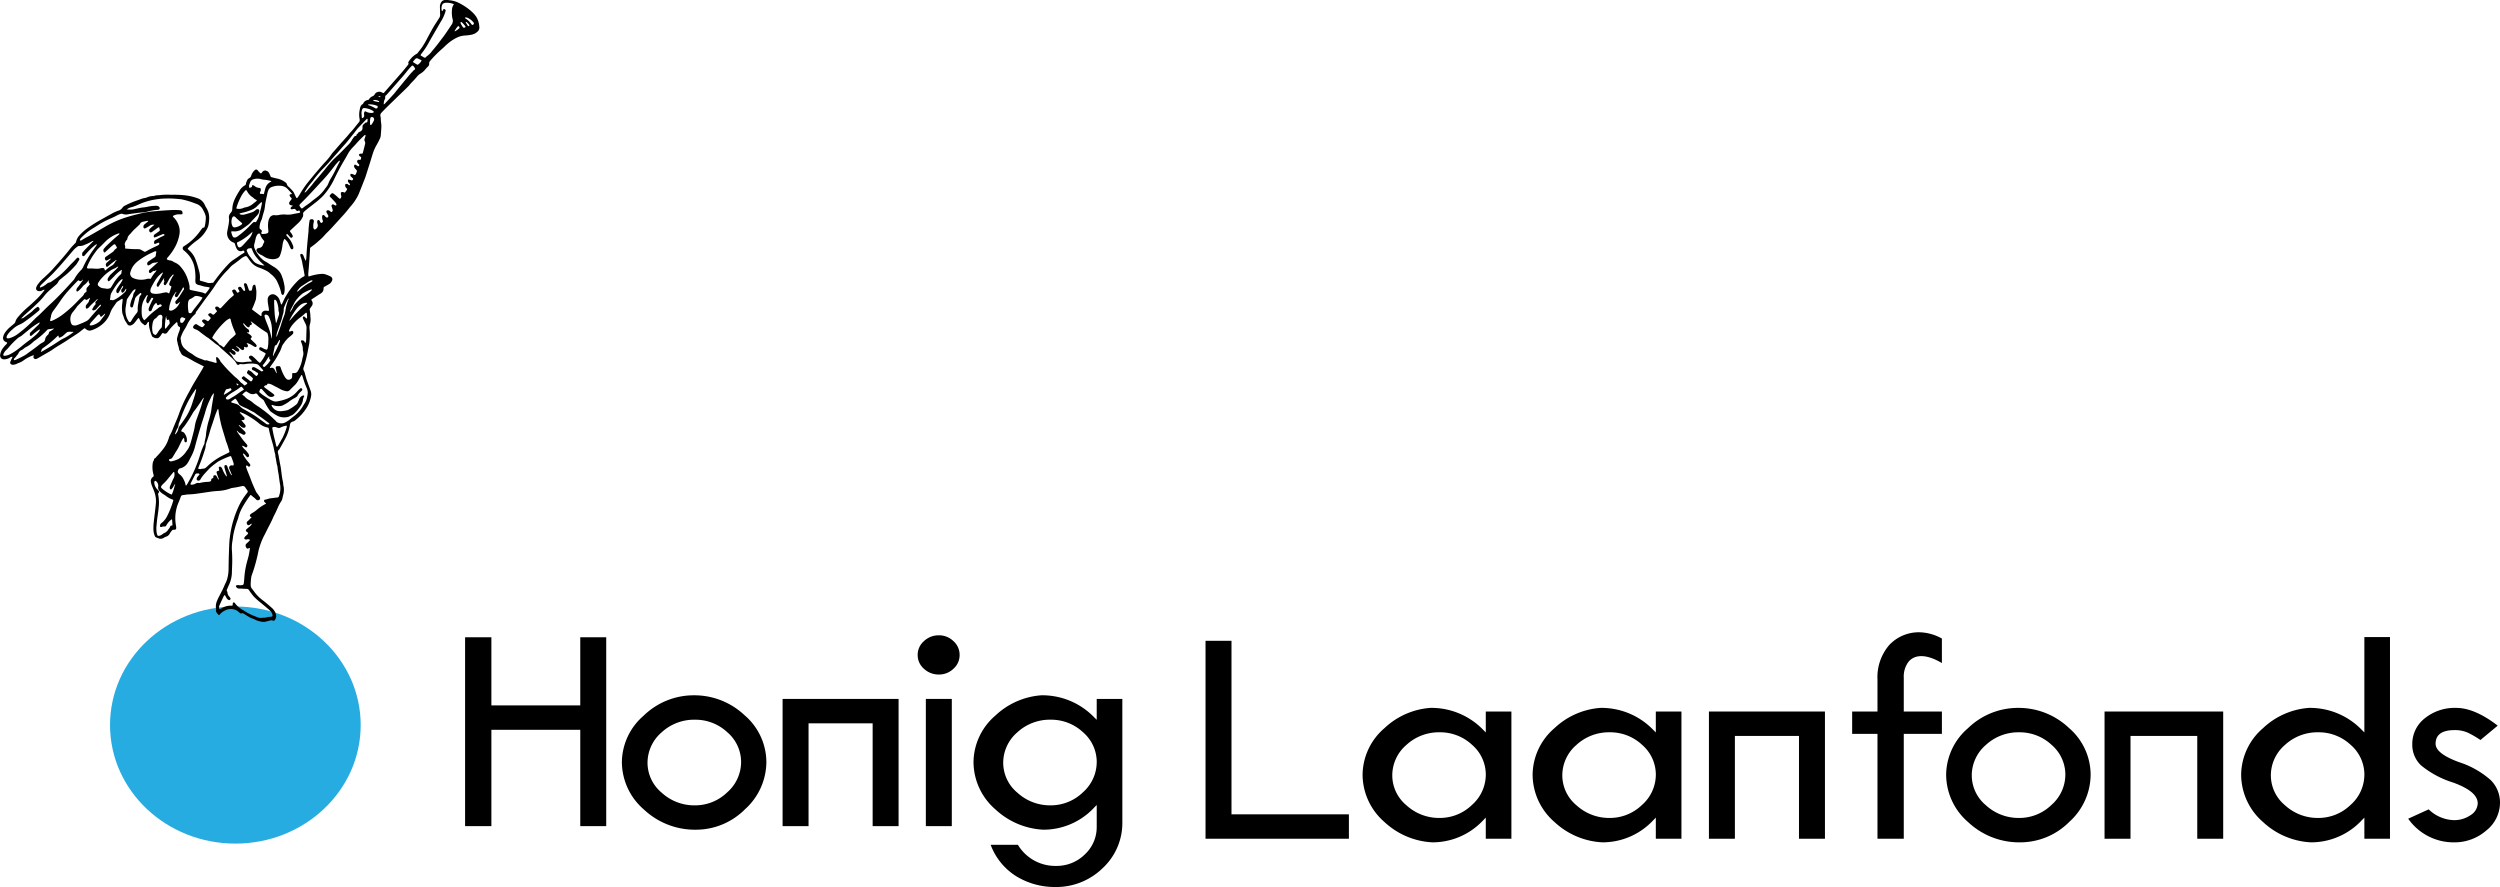 <svg xmlns="http://www.w3.org/2000/svg" width="345.561" height="122.616" viewBox="0 0 345.561 122.616">
  <g id="Group_546" data-name="Group 546">
    <ellipse id="Ellipse_396" data-name="Ellipse 396" cx="17.324" cy="16.386" rx="17.324" ry="16.386" transform="translate(15.208 83.834)" fill="#27ace2"/>
    <path id="Path_520" data-name="Path 520" d="M1710.448-640.611a.628.628,0,0,1,.177.076c.149.112.326.061.49.08.037,0,.082-.03.118-.055a1.4,1.4,0,0,0,.337-.375c.051-.074.1-.152.15-.223s.116-.1.2-.044a.367.367,0,0,0,.32.05.4.4,0,0,0,.228-.188,8.067,8.067,0,0,1,1.172-1.3c.041-.035.074-.087.148-.086a.621.621,0,0,1,.072.281.427.427,0,0,0,.253.371c.088.036.1.105.092.193a1.789,1.789,0,0,1-.124.456,4.764,4.764,0,0,0-.24.738,1.116,1.116,0,0,0,.019.759c.02.352.211.666.222,1.021a.058.058,0,0,0,.008.032c.157.193.211.448.379.635a.662.662,0,0,0,.216.156c.437.208.863.438,1.281.684.437.256.9.464,1.353.7.058.029.135.035.167.114-.033.049-.072.1-.1.155s-.056.124-.09.182c-.3.5-.595,1.007-.9,1.5-.259.422-.51.849-.737,1.29-.149.29-.319.57-.47.86a18.5,18.5,0,0,0-1.127,2.531c-.232.672-.537,1.315-.8,1.975a7.316,7.316,0,0,1-.478,1.045,1.278,1.278,0,0,0-.115.28,4.507,4.507,0,0,1-.681,1.422,11.62,11.62,0,0,1-1.03,1.209c-.1.1-.155.258-.324.281a.06.06,0,0,0-.029.014c.046.2-.124.325-.157.5a3.682,3.682,0,0,0,.028,1.444c.02.1.046.2.075.3a.215.215,0,0,1-.089.264.718.718,0,0,0-.265.81,2.73,2.73,0,0,0,.15.483c.113.27.224.542.324.817a3.885,3.885,0,0,1,.176,1.735c-.081.818-.195,1.634-.281,2.452a7.359,7.359,0,0,0-.039,1.012,2.33,2.33,0,0,0,.19.853.344.344,0,0,0,.235.221c.1.026.187.078.283.107a.776.776,0,0,0,.713-.067,1.556,1.556,0,0,1,.331-.166.817.817,0,0,0,.5-.427,2.737,2.737,0,0,1,.317-.435.268.268,0,0,1,.244-.09c.321,0,.357-.1.328-.4-.01-.1-.03-.2-.044-.3a5.469,5.469,0,0,1,.351-3.017c.122-.279.229-.564.335-.849a.3.3,0,0,1,.267-.224c.291-.028.575-.1.87-.1a9.76,9.76,0,0,0,1.078-.1c.681-.091,1.36-.2,2.041-.295.313-.042.628-.065.943-.086a5.623,5.623,0,0,0,1.649-.341,1.44,1.44,0,0,1,.328-.08c.425-.056.845-.143,1.262-.238a.4.4,0,0,1,.469.167c.094.14.189.28.287.418a.24.24,0,0,1,0,.311c-.108.145-.219.287-.325.433a9.087,9.087,0,0,0-.862,1.451,14.128,14.128,0,0,0-1.229,4.3c-.1.752-.1,1.507-.131,2.262s-.033,1.489-.048,2.233a5.312,5.312,0,0,1-.221,1.366,4.685,4.685,0,0,1-.257.588c-.1.226-.194.456-.3.678-.174.354-.353.706-.54,1.053-.1.189-.184.386-.268.584a1.987,1.987,0,0,0-.153,1.058.419.419,0,0,1,.017.167c-.1.31.144.473.285.678a.136.136,0,0,0,.231-.015,2.044,2.044,0,0,1,.63-.5,1.744,1.744,0,0,1,1.24-.211,1.448,1.448,0,0,1,.694.334c.07.057.138.116.207.174a.225.225,0,0,0,.25.052.246.246,0,0,1,.253.036c.24.146.48.294.722.439a1.951,1.951,0,0,0,.235.132c.269.116.548.21.809.342a2.663,2.663,0,0,0,.846.219,1.117,1.117,0,0,0,.466-.025c.234-.066.472-.117.707-.179a.4.4,0,0,1,.229.03.271.271,0,0,0,.367-.143.9.9,0,0,0,.11-.683,1.85,1.85,0,0,0-.61-.954c-.422-.373-.849-.74-1.3-1.082a5.206,5.206,0,0,1-1.085-1.107c-.105-.146-.217-.289-.33-.429a.762.762,0,0,1-.172-.5,6.723,6.723,0,0,1,.091-1.178,1.074,1.074,0,0,1,.058-.194,21.583,21.583,0,0,0,.731-2.461c.087-.335.148-.681.223-1.021a11,11,0,0,1,.381-1.155,8.042,8.042,0,0,1,.47-1.008c.167-.332.329-.666.5-1,.228-.439.462-.876.653-1.335.1-.239.233-.463.344-.7s.219-.47.321-.708a4.989,4.989,0,0,1,.431-.8,1.259,1.259,0,0,0,.191-.465c.03-.154.063-.309.106-.461a2.6,2.6,0,0,0,.023-1.269c-.039-.187-.029-.384-.074-.569-.15-.626-.194-1.268-.289-1.9-.037-.245-.094-.486-.138-.73-.057-.31-.108-.621-.165-.931-.022-.122-.056-.241-.081-.362a.413.413,0,0,1,.125-.461.443.443,0,0,0,.1-.131c.243-.432.492-.861.722-1.3a6.065,6.065,0,0,0,.7-2,.48.48,0,0,1,.381-.455,1.132,1.132,0,0,0,.462-.273,6.579,6.579,0,0,0,1.531-1.746,4.621,4.621,0,0,0,.555-1.552,1.429,1.429,0,0,0-.068-.7c-.175-.524-.39-1.033-.559-1.559-.082-.257-.146-.521-.222-.78a1.551,1.551,0,0,0-.146-.413.538.538,0,0,1-.032-.509,17.746,17.746,0,0,0,.589-2.325c.06-.366.158-.727.2-1.1a9.715,9.715,0,0,0,.032-1.755,1.845,1.845,0,0,1,.064-.831,2.349,2.349,0,0,0,.043-.938,5.227,5.227,0,0,0-.088-.909.353.353,0,0,1,.078-.314c.07-.088.129-.185.195-.277a.59.59,0,0,0,.024-.7c-.023-.039-.046-.077-.068-.117a.072.072,0,0,1,.018-.092.858.858,0,0,1,.109-.077c.388-.251.773-.506,1.165-.752a.756.756,0,0,0,.385-.7.222.222,0,0,1,.138-.237c.209-.112.415-.228.618-.35a.986.986,0,0,0,.439-.538.431.431,0,0,0-.192-.5,4.418,4.418,0,0,0-.777-.323,1.51,1.51,0,0,0-.568-.053,7.232,7.232,0,0,0-1.619.334.55.55,0,0,1-.111.013,1.034,1.034,0,0,1-.038-.43c.031-.394.072-.786.1-1.18.052-.731.1-1.463.143-2.194a.258.258,0,0,1,.108-.233,9.376,9.376,0,0,0,1.107-.887,6.947,6.947,0,0,0,.822-.8c.211-.248.459-.464.684-.7s.462-.495.689-.745q.661-.724,1.318-1.45c.151-.167.291-.344.435-.518.179-.217.349-.443.536-.652a6.321,6.321,0,0,0,.67-.932,5.04,5.04,0,0,0,.363-.686c.3-.729.588-1.464.875-2.2.07-.178.122-.363.18-.545q.272-.853.542-1.707c.128-.408.243-.821.379-1.226a5.537,5.537,0,0,1,.454-1.017,10.549,10.549,0,0,0,.5-.961,1.258,1.258,0,0,0,.113-.423c.024-.326.053-.652.071-.978a3.467,3.467,0,0,0-.039-.876,3.054,3.054,0,0,1-.025-.337,2.579,2.579,0,0,0-.047-.436.5.5,0,0,1,.125-.5c.508-.589,3.261-3.184,3.8-3.744a5.184,5.184,0,0,1,.422-.484c.236-.243.468-.488.682-.75a1.775,1.775,0,0,1,.532-.462,2.317,2.317,0,0,0,.609-.531,5.126,5.126,0,0,1,.389-.423.476.476,0,0,0,.171-.42.435.435,0,0,1,.117-.336c.14-.177.29-.343.443-.51a17.34,17.34,0,0,1,1.266-1.219c.244-.216.469-.455.72-.664a5.807,5.807,0,0,1,1.479-.939,3.029,3.029,0,0,1,.954-.206,6.243,6.243,0,0,0,.905-.116,1.632,1.632,0,0,0,.821-.445.713.713,0,0,0,.232-.575,3.125,3.125,0,0,0-.422-1.445,4.2,4.2,0,0,0-.775-.842,8.134,8.134,0,0,0-1.571-1.048,3.543,3.543,0,0,0-1.318-.395,3.455,3.455,0,0,0-.57-.054.723.723,0,0,0-.714.518,1.165,1.165,0,0,0-.083.461c.021.337.013.676.031,1.014a.809.809,0,0,1-.133.512c-.156.235-.3.477-.457.712-.424.64-.775,1.322-1.141,2a12.178,12.178,0,0,1-.782,1.343c-.2.282-.426.553-.64.828a.139.139,0,0,1-.051.042,2.9,2.9,0,0,0-.872.725,3.145,3.145,0,0,0-.328.465.07.07,0,0,0-.005.062c.1.151,0,.26-.084.363-.276.342-.552.685-.84,1.018q-.885,1.022-1.784,2.032l-.044.054c-.191.221-.387.44-.578.661a.145.145,0,0,1-.208.034,1.151,1.151,0,0,0-.18-.093.732.732,0,0,0-.931.321.537.537,0,0,1-.26.236,1.017,1.017,0,0,0-.508.424.2.2,0,0,1-.164.1.833.833,0,0,0-.645.491.171.171,0,0,1-.06.079c-.316.16-.361.476-.417.768a3.226,3.226,0,0,0-.018,1.311.491.491,0,0,1-.122.464c-.37.424-.686.893-1.079,1.3-.2.21-.377.447-.57.666-.253.288-.512.57-.768.855-.113.126-.223.254-.334.381-.244.28-.484.564-.735.839a3.5,3.5,0,0,0-.333.424,7.846,7.846,0,0,1-.813.993c-.307.329-.6.674-.894,1.015q-.852.986-1.661,2.007a14.085,14.085,0,0,0-.988,1.493c-.082.135-.172.265-.267.391s-.151.105-.22-.032c-.085-.171-.172-.342-.246-.518a1.488,1.488,0,0,0-.3-.443c-.138-.148-.279-.3-.425-.435a.833.833,0,0,1-.322-.459c-.013-.082-.087-.13-.148-.179a2.82,2.82,0,0,0-1.215-.557c-.254-.049-.5-.125-.754-.187-.078-.02-.1-.083-.126-.145-.063-.144-.123-.29-.193-.431a.594.594,0,0,0-.388-.306.448.448,0,0,0-.52.141c-.034.045-.068.09-.1.133-.089.108-.141.114-.249.018a2.485,2.485,0,0,1-.188-.195c-.045-.05-.083-.107-.129-.156a.258.258,0,0,0-.388-.038.938.938,0,0,0-.121.118,1.623,1.623,0,0,0-.379.633.586.586,0,0,1-.282.365c-.278.142-.334.408-.433.656a.289.289,0,0,0-.016.1.261.261,0,0,1-.156.243,2.069,2.069,0,0,0-.788.815,8.26,8.26,0,0,0-.649,1.185,3.474,3.474,0,0,0-.3,1.276.768.768,0,0,1-.213.512.879.879,0,0,0-.243.777,1.8,1.8,0,0,1-.013.534c-.041.405-.139.8-.211,1.2a1.375,1.375,0,0,0,.326,1.261,1.131,1.131,0,0,0,.5.332.312.312,0,0,1,.224.226,3.264,3.264,0,0,0,.24.631.6.6,0,0,0,.767.307c.021-.006.041-.018.063-.025.122-.036.172-.016.217.088s.036.182-.059.232c-.473.244-.877.592-1.328.869a4.326,4.326,0,0,0-.876.74,21.259,21.259,0,0,0-1.664,2c-.1.136-.208.267-.3.407a.207.207,0,0,1-.227.105.135.135,0,0,0-.067,0,1.136,1.136,0,0,1-.756-.068c-.239-.065-.478-.13-.715-.2-.146-.044-.167-.067-.146-.218a3.18,3.18,0,0,0-.143-1.268,12.52,12.52,0,0,0-.451-1.451,3.2,3.2,0,0,0-.842-1.251c-.068-.06-.132-.123-.2-.186a.1.1,0,0,1,0-.149c.092-.1.183-.2.282-.291a10.253,10.253,0,0,1,.97-.79,4.564,4.564,0,0,0,1.383-1.594,2.24,2.24,0,0,0,.227-.7,6.745,6.745,0,0,0,.063-.707,2.609,2.609,0,0,0-.422-1.54,3.237,3.237,0,0,1-.2-.388,1.687,1.687,0,0,0-1-.895,7.816,7.816,0,0,0-1.808-.412,15.511,15.511,0,0,0-1.554-.067c-.113,0-.226.009-.338,0a8.789,8.789,0,0,0-1.62.066,2.11,2.11,0,0,0-.7.1c-.067.031-.157,0-.234.017a2.255,2.255,0,0,0-.644.147h0a1.5,1.5,0,0,1-.414.126,2.735,2.735,0,0,0-.577.167c-.241.09-.486.172-.729.258a11.926,11.926,0,0,0-1.39.615.956.956,0,0,0-.384.323.969.969,0,0,1-.54.378,6.114,6.114,0,0,0-.98.454c-.493.271-.984.547-1.476.822a18.437,18.437,0,0,0-1.879,1.2,7.039,7.039,0,0,0-1.03.925,2.01,2.01,0,0,0-.479.882.429.429,0,0,1-.13.227,9.837,9.837,0,0,0-.936,1.067c-.419.517-.852,1.022-1.287,1.526-.287.333-.588.654-.878.983-.366.415-.779.784-1.181,1.162a5.319,5.319,0,0,0-.893.966,1.458,1.458,0,0,0-.188.357.38.38,0,0,0,.352.551.705.705,0,0,0,.426-.071.787.787,0,0,1,.333-.131c.024.084-.027.119-.059.162a8.8,8.8,0,0,1-.885,1.022c-.378.371-.767.729-1.163,1.082a12.149,12.149,0,0,0-1.579,1.574,1.615,1.615,0,0,0-.321.587.536.536,0,0,1-.183.277c-.162.14-.323.282-.49.415a3.928,3.928,0,0,0-.738.787,1.708,1.708,0,0,0-.277.612.584.584,0,0,0,.332.7c.07.034.145.061.231.1a.572.572,0,0,1-.2.3,4.142,4.142,0,0,0-.455.544,2.083,2.083,0,0,0-.332.878.528.528,0,0,0,.533.595,1.521,1.521,0,0,0,.772-.208c.118-.067.233-.181.395-.137,0,.144-.108.24-.154.364s-.1.227-.141.344a.253.253,0,0,0,.148.333.422.422,0,0,0,.262.053,1.49,1.49,0,0,0,.547-.16.441.441,0,0,1,.152-.073,2.544,2.544,0,0,0,.743-.383,4.908,4.908,0,0,1,1.369-.705c.049.054.02.112,0,.158a.21.21,0,0,0,.052.274.3.3,0,0,0,.338.079c.071-.034.145-.063.213-.1q.893-.514,1.785-1.032a1.188,1.188,0,0,0,.114-.073c.71-.521,1.494-.927,2.222-1.422.466-.317.948-.612,1.413-.929.242-.165.464-.359.7-.539.053-.041.106-.083.163-.119a.1.1,0,0,1,.125.009,2.325,2.325,0,0,0,.184.147.744.744,0,0,0,.677.107,4.452,4.452,0,0,0,1.553-.87,3.622,3.622,0,0,0,1.082-1.606,3.09,3.09,0,0,1,.4-.742c.126-.2.272-.384.4-.582a.722.722,0,0,1,.249-.222c.163-.1.325-.2.487-.3.04-.025.086-.054.12-.017a.174.174,0,0,1,.037.123c-.026.258-.064.514-.089.772a4.762,4.762,0,0,0,.019.879,1.486,1.486,0,0,0,.1.428,3.449,3.449,0,0,1,.125.35,2.179,2.179,0,0,0,.341.695c.046.064.084.134.125.2a.416.416,0,0,0,.544.2,1.105,1.105,0,0,0,.505-.383c.143-.174.276-.356.414-.534.086-.112.151-.1.22.028.016.03.033.059.046.09a1.168,1.168,0,0,0,.489.624.619.619,0,0,1,.051.045c.061.044.1.142.191.115a.344.344,0,0,0,.26-.2.6.6,0,0,1,.086-.144.236.236,0,0,1,.157-.116c.063.013.055.067.049.106a2.7,2.7,0,0,0,.039.606,1.261,1.261,0,0,0,.078.342S1710.271-640.679,1710.448-640.611Zm-.1-1.271a3.214,3.214,0,0,1,.058-.57,1.258,1.258,0,0,1,.105-.389.669.669,0,0,1,.269-.333.955.955,0,0,0,.32-.3.546.546,0,0,1,.27-.195.273.273,0,0,1,.395.259,1.241,1.241,0,0,1-.012.27,1.689,1.689,0,0,0-.026.471,4.577,4.577,0,0,1-.048.64.255.255,0,0,1-.091.174,2.515,2.515,0,0,0-.485.646,2.3,2.3,0,0,1-.217.257c-.085.118-.341-.065-.433-.2A2.526,2.526,0,0,1,1710.35-641.882Zm20.562-17.23c.237-.24.479-.476.714-.718.667-.686,1.314-1.39,1.959-2.1a23.023,23.023,0,0,0,1.922-2.263,8,8,0,0,1,.57-.669c.057-.064.113-.135.212-.134,0,0,0-.006,0-.01l.009.008-.008,0a.2.2,0,0,1-.026.15c-.136.259-.273.517-.4.78a15.229,15.229,0,0,1-.757,1.432,4.518,4.518,0,0,0-.382.75,1.918,1.918,0,0,1-.274.5c-.092.114-.178.232-.265.35a5.168,5.168,0,0,1-.942,1.009c-.308.244-.632.471-.931.727-.352.3-.753.532-1.111.825-.157.128-.2.108-.328-.054C1730.645-658.817,1730.645-658.841,1730.911-659.112Zm-2.773-2.41a1.4,1.4,0,0,1,.881.379q.3.319.6.643a.137.137,0,0,1,.03.06c.009.034,0,.069-.037.078a.7.7,0,0,1-.1,0c-.128.009-.192.084-.156.193a.434.434,0,0,0,.114.2,1.758,1.758,0,0,1,.136.15.111.111,0,0,1,.006.153c-.087.118-.18.232-.259.355a.287.287,0,0,0,.178.47c.086.023.172.044.261.067-.039.076-.114.088-.163.131a.489.489,0,0,0-.11.125.171.171,0,0,0,0,.192.155.155,0,0,0,.155.045c.089-.011.177-.032.266-.046a.244.244,0,0,1,.242.089c.029.035.054.073.085.106.113.119.138.123.293.052.1-.047.136-.039.181.04.1.168.066.239-.129.277-.255.05-.513.081-.765.142a3.162,3.162,0,0,1-1.042.069,3.556,3.556,0,0,0-1.006.073,1.6,1.6,0,0,1-.467.02.705.705,0,0,0-.743.36,1.532,1.532,0,0,0-.161.405,3.771,3.771,0,0,0-.024,1.246c.042.422,0,.477-.415.56-.089.018-.18.014-.269.027a.36.36,0,0,1-.308-.107.4.4,0,0,1,.021-.062c.129-.252.119-.3-.1-.479-.018-.014-.039-.024-.056-.038a.216.216,0,0,1-.086-.2,2.467,2.467,0,0,1,.258-1.037,1.114,1.114,0,0,0,.089-.255c.071-.25.132-.5.21-.749a4.163,4.163,0,0,0,.188-.858c.06-.619.222-1.218.34-1.826a2.65,2.65,0,0,1,.129-.42.8.8,0,0,1,.532-.486A2.755,2.755,0,0,1,1728.138-661.522Zm-4.375-.117c.045-.127.089-.255.137-.381a.681.681,0,0,1,.493-.421,1.918,1.918,0,0,1,1.035.006,2.179,2.179,0,0,0,.465.076,4.533,4.533,0,0,1,.893.173c.016,0,.026.033.039.051a.106.106,0,0,1-.02.027c-.019.011-.041.018-.059.029a1.451,1.451,0,0,0-.741.877c-.049.185-.1.369-.149.554-.017.065-.025.133-.047.2a.093.093,0,0,1-.13.068.582.582,0,0,0-.3-.018c-.067.01-.1-.046-.119-.1a.178.178,0,0,1,.028-.191.385.385,0,0,0,.078-.253c.014-.2-.028-.274-.23-.294a1.133,1.133,0,0,1-.644-.268.378.378,0,0,0-.212-.1.118.118,0,0,0-.14.109.466.466,0,0,0,.014.129s.005,0,.007,0l-.007.007v0c-.071.043-.168.011-.231.1-.046.064-.121.033-.146-.043A.5.5,0,0,1,1723.764-661.639Zm-1.718,2.995a8.723,8.723,0,0,1,.672-1.543,3.511,3.511,0,0,1,.432-.6,1.3,1.3,0,0,1,.089-.1.1.1,0,0,1,.169.01c.032.046.062.094.091.142a2.195,2.195,0,0,0,.78.824.455.455,0,0,1,.1.086.849.849,0,0,0,.333.221c.113.043.128.126.037.2-.136.117-.281.225-.423.334a2.145,2.145,0,0,1-1.145.534.326.326,0,0,0-.125.041,1.8,1.8,0,0,1-.672.165c-.132-.008-.222-.01-.31-.022a.083.083,0,0,1-.074-.1A1.254,1.254,0,0,1,1722.046-658.644Zm-.6,1.475a.23.23,0,0,1,.342-.082,1.341,1.341,0,0,1,.169.16q.355.334.727.649c.131.111.152.183.011.281a1.871,1.871,0,0,1-.852.378l-.074.007a.316.316,0,0,1-.322-.191c-.011-.019-.02-.04-.03-.06A1.425,1.425,0,0,1,1721.447-657.169Zm.409,2.785a.321.321,0,0,1-.391-.183,3.146,3.146,0,0,1-.125-.349c-.1-.3-.1-.341.225-.311a1.863,1.863,0,0,0,1.276-.35c.249-.174.5-.35.739-.534a2.1,2.1,0,0,0,.35-.317c.3-.365.645-.692.961-1.044a1.057,1.057,0,0,0,.272-.568.22.22,0,0,0-.242-.255.335.335,0,0,0-.243.1,1.5,1.5,0,0,1-.7.388c-.267.086-.537.164-.807.24a1.33,1.33,0,0,1-.267.042.849.849,0,0,1-.4-.058.138.138,0,0,1-.068-.068c-.016-.041.026-.056.056-.066a1.554,1.554,0,0,1,.195-.053,7.093,7.093,0,0,0,1.384-.43,2.246,2.246,0,0,0,.836-.555c.1-.108.206-.208.311-.31a.837.837,0,0,1,.305-.211,1.158,1.158,0,0,1-.023.327c-.109.576-.271,1.139-.418,1.706a2.972,2.972,0,0,1-.334.662.136.136,0,0,1-.17.077.277.277,0,0,0-.306.084c-.075.069-.151.136-.221.209a12.954,12.954,0,0,1-1.866,1.661A.912.912,0,0,1,1721.856-654.384Zm2.99,2.834a7.2,7.2,0,0,0,1,.995c.007.005,0,.021.008.049a2.759,2.759,0,0,1-1.034-.271,1.172,1.172,0,0,1-.457-.339c-.213-.263-.42-.53-.62-.8a3.288,3.288,0,0,1-.31-.637.115.115,0,0,1,.016-.127c.075-.082.137-.179.268-.187.078,0,.156-.027.233-.039.106-.016.136,0,.182.1.027.062.05.125.074.189A3.565,3.565,0,0,0,1724.846-651.549Zm-2.058-1.656a.663.663,0,0,1-.278.184.237.237,0,0,1-.291-.108,1.235,1.235,0,0,1-.144-.481.1.1,0,0,1,.063-.106c.049-.026.1-.044.153-.07a7.135,7.135,0,0,0,1.456-.967c.142-.125.286-.248.486-.421a1.987,1.987,0,0,1-.549,1.008c-.153.164-.3.336-.451.5S1722.941-653.354,1722.788-653.206Zm-22.241-1.139a7.916,7.916,0,0,1,1.4-1.164c.367-.221.725-.458,1.087-.687a11.442,11.442,0,0,1,1.069-.582c.465-.229.957-.4,1.406-.665a4.012,4.012,0,0,1,.373-.161.555.555,0,0,1,.458-.014,1.184,1.184,0,0,0,.633.036c.49-.08.982-.145,1.474-.207.313-.039.628-.062.942-.095a1.174,1.174,0,0,0,.165-.033,7.767,7.767,0,0,1,1.56-.291.6.6,0,0,0,.1-.011.214.214,0,0,0,.144-.337.422.422,0,0,0-.365-.2,5.1,5.1,0,0,0-1.21.113,4.636,4.636,0,0,1-.633.106,3.516,3.516,0,0,0-.467.069c-.264.059-.53.108-.792.175a3.135,3.135,0,0,1-1.041.036,1.468,1.468,0,0,1,.639-.307,6.542,6.542,0,0,0,1.042-.4,9,9,0,0,1,1.666-.553,10.29,10.29,0,0,1,2.012-.249,13.992,13.992,0,0,1,1.892.077,2.266,2.266,0,0,1,.4.053,11.277,11.277,0,0,1,1.84.565,1.646,1.646,0,0,1,1.068.917,3.229,3.229,0,0,1,.312.711.872.872,0,0,1,.05.265,5.654,5.654,0,0,1-.137,1.2c-.01.044-.026.086-.041.129a.123.123,0,0,1-.122.1.277.277,0,0,0-.223.134c-.09.115-.183.228-.266.349a7.524,7.524,0,0,1-2.231,2.088.323.323,0,0,0-.111.486.881.881,0,0,0,.17.162,4.282,4.282,0,0,1,.7.726,3.959,3.959,0,0,1,.758,1.93,6.886,6.886,0,0,1,.058,1.35,1.594,1.594,0,0,0,.028.4.194.194,0,0,0,.054.117.885.885,0,0,0,.317.184c.335.054.645.2.982.245.168.021.335.048.5.077.086.015.117.077.075.146a5.361,5.361,0,0,1-.531.7.087.087,0,0,1-.119.018,1.974,1.974,0,0,0-.576-.191c-.428-.095-.857-.184-1.287-.271-.225-.046-.267-.083-.242-.318a1.347,1.347,0,0,0-.03-.367,5.18,5.18,0,0,0-.212-.781,4.865,4.865,0,0,0-.919-1.677,2.11,2.11,0,0,0-.9-.69.518.518,0,0,1-.15-.077,1.077,1.077,0,0,0-.491-.2.93.93,0,0,1-.455-.163.707.707,0,0,1,.2-.331,7.7,7.7,0,0,0,1.083-1.625,5.759,5.759,0,0,0,.443-1.342,2.528,2.528,0,0,0,.036-.94,2.881,2.881,0,0,0-.795-1.537c-.055-.054-.123-.1-.111-.209a1.625,1.625,0,0,1,.89-.226,1.408,1.408,0,0,0,.337-.009.089.089,0,0,0,.093-.079c.032-.322-.092-.463-.406-.488a10.218,10.218,0,0,0-1.342,0c-.788.039-1.575.1-2.361.172-.414.038-.826.113-1.236.188-.31.056-.616.138-.923.211-.67.16-1.33.356-1.982.575a14.817,14.817,0,0,0-2.591,1.235c-.695.4-1.387.8-2.083,1.195a11.721,11.721,0,0,0-1.057.6.123.123,0,0,1-.06.028.172.172,0,0,1-.092-.018.093.093,0,0,1-.04-.117A.754.754,0,0,1,1700.546-654.345Zm16.768,8.278a4.7,4.7,0,0,1-.442.66c-.335.452-.716.871-1.02,1.347a.272.272,0,0,1-.31.137c-.092-.015-.143-.04-.16-.135a4.887,4.887,0,0,1-.066-1.313,1.048,1.048,0,0,1,.084-.291.331.331,0,0,1,.179-.194,3.341,3.341,0,0,0,.606-.365.434.434,0,0,1,.32-.075A2.122,2.122,0,0,1,1717.314-646.067Zm-6.7-7.588c.008.138.068.191.192.147s.251-.1.377-.148c.1-.038.175.032.159.142a.284.284,0,0,1-.184.222c-.557.269-1.123.521-1.657.836a.26.26,0,0,1-.339-.026c-.066-.057-.167-.072-.234-.127a.824.824,0,0,0-.508-.154c-.269-.017-.541,0-.81-.018-.3-.014-.606-.042-.909-.065-.048,0-.1-.03-.093-.077a.826.826,0,0,0-.053-.495.145.145,0,0,1,.011-.1,1.217,1.217,0,0,1,.277-.532.2.2,0,0,0,.077-.144,1.038,1.038,0,0,1,.31-.585c.047-.062.112-.111.161-.172a6.569,6.569,0,0,1,.7-.732c.191-.175.377-.355.565-.533.093-.262.32-.325.557-.372.133-.026.264-.058.4-.08.062-.01.129-.037.191.011-.013.091-.1.117-.155.167-.117.1-.242.2-.361.3a.389.389,0,0,0-.14.3.242.242,0,0,0,.09.24c.08.051.154.007.222-.03a5.015,5.015,0,0,0,.524-.3.851.851,0,0,1,.692-.152l.016-.01-.008.011h-.008a4.038,4.038,0,0,0-.648.559.3.3,0,0,0-.061.08.315.315,0,0,0,.082.369c.072.068.146.063.276-.02.038-.024.073-.054.109-.08.21-.151.419-.3.631-.453.079-.056.154-.129.263-.108.02.092.033.182.06.266a.227.227,0,0,1-.094.292c-.131.088-.258.181-.387.271-.074.052-.148.1-.221.155a.268.268,0,0,0-.105.168.234.234,0,0,0,.02.2c.052.07.123.031.186.015a1.14,1.14,0,0,0,.16-.053c.269-.115.537-.232.807-.345a.339.339,0,0,1,.159-.041.213.213,0,0,1,.141.081c.037.061-.028.1-.075.125a1.307,1.307,0,0,1-.15.078c-.341.151-.657.346-.987.518A.382.382,0,0,0,1710.617-653.655Zm-.7,4.049a.165.165,0,0,0,.232.122,1.445,1.445,0,0,0,.136-.1c.127-.08.223-.234.414-.166.027.01.075-.038.114-.059s.072-.09.14-.019c-.041.066-.078.136-.123.2a4.525,4.525,0,0,0-.635.905.1.1,0,0,1-.021.027.087.087,0,0,1-.089.032,1.267,1.267,0,0,0-.626.058,2.846,2.846,0,0,1-1.467-.065c-.086-.025-.165-.069-.25-.1a.659.659,0,0,1-.411-.491.373.373,0,0,1-.011-.232,3.216,3.216,0,0,1,.363-.868,3.271,3.271,0,0,1,.69-.737,9.277,9.277,0,0,1,2.053-1.224,1.279,1.279,0,0,1,.473-.167c.068.178-.034.345-.034.517a.388.388,0,0,1-.212.353c-.284.183-.561.375-.839.566a.361.361,0,0,0-.092.478.113.113,0,0,0,.147.047,1.654,1.654,0,0,0,.3-.15.878.878,0,0,1,.614-.225c.112.013.225-.079.354-.084-.012.034-.013.061-.027.074-.192.174-.385.345-.578.517-.168.15-.337.3-.5.45A.336.336,0,0,0,1709.912-649.606Zm-6.261-2.8c.047.1.123.125.213.045.159-.143.311-.293.469-.437.192-.175.376-.359.582-.516.267-.2.3-.176.429.086a.844.844,0,0,0,.059.083c.1.145.1.172-.015.284-.088.086-.216.147-.271.249a.915.915,0,0,1-.307.3c-.22.157-.443.31-.666.464-.065.045-.135.083-.194.134a.279.279,0,0,0-.086.389.166.166,0,0,0,.243.108,1.355,1.355,0,0,0,.352-.194c.04-.029.108-.087.179,0-.09.087-.177.174-.267.257s-.186.164-.28.246a.4.4,0,0,0-.115.46c.038.117.14.161.235.085.15-.119.288-.253.438-.372.2-.161.412-.314.621-.468.054-.04.115-.076.185-.028h0c-.161.084-.211.259-.311.391a1.148,1.148,0,0,1-.361.349,3.437,3.437,0,0,0-.763.555c-.056.053-.113.113-.2.1-.093-.307-.142-.343-.446-.316a1.066,1.066,0,0,0-.165.034,2.061,2.061,0,0,1-.535.055c-.316,0-.628-.052-.945-.032-.428.027-.463-.03-.288-.433a8.3,8.3,0,0,1,.991-1.724,4.866,4.866,0,0,1,.436-.559c.347-.339.7-.673,1.033-1.023a4.742,4.742,0,0,1,1.733-1.083.527.527,0,0,1,.131-.029.077.077,0,0,1,.059.024.068.068,0,0,1,0,.062.623.623,0,0,1-.109.125c-.579.468-1.124.975-1.66,1.49-.129.125-.243.266-.361.4A.38.38,0,0,0,1703.652-652.41Zm-2.375,5.344c.038.119-.023.189-.111.254s-.175.114-.211.213a1.133,1.133,0,0,1-.3.4c-.183.183-.369.363-.548.549a16.9,16.9,0,0,1-1.994,1.82,7.086,7.086,0,0,1-1.494.91c-.062.026-.124.054-.188.075-.141.046-.2,0-.178-.135.031-.177.09-.349.115-.527a1.777,1.777,0,0,1,.375-.818c.295-.4.585-.8.865-1.208a13.217,13.217,0,0,1,.956-1.262c.432-.49.879-.965,1.327-1.441a2.176,2.176,0,0,1,.227-.2.089.089,0,0,1,.123,0c.149.154.28.088.412-.026.037-.032.054-.1.151-.078a12.171,12.171,0,0,1-.722,1.015.612.612,0,0,0-.2.516.1.1,0,0,0,.146.082,1.163,1.163,0,0,0,.221-.152,4.462,4.462,0,0,0,.442-.463,1.353,1.353,0,0,1,.306-.312,1.7,1.7,0,0,0,.466-.48c.035-.05.061-.115.137-.112v-.007l.009.006s-.007,0-.011,0a.451.451,0,0,0,.094.434.123.123,0,0,1-.008.179c-.091.1-.183.2-.268.3A.481.481,0,0,0,1701.277-647.066Zm-11.051,6.426a.928.928,0,0,1,.138-.307,3.26,3.26,0,0,1,.687-.742,3.253,3.253,0,0,1,.944-.644,3.322,3.322,0,0,0,.622-.338,25.449,25.449,0,0,0,2.03-1.562c.2-.156.19-.333,0-.517a.133.133,0,0,0-.182-.019,3.251,3.251,0,0,0-.6.486,1.316,1.316,0,0,1-.142.144c-.358.271-.718.541-1.081.806a.577.577,0,0,1-.4.132l-.015.015,0-.014h.01c.239-.229.471-.466.719-.684.456-.4.915-.8,1.349-1.231a10.893,10.893,0,0,0,1.009-1.047,6.414,6.414,0,0,1,.949-1.008c.251-.209.494-.428.742-.64a1.245,1.245,0,0,0,.366-.438.873.873,0,0,1,.27-.337c.278-.23.56-.455.84-.683a12.652,12.652,0,0,0,1.317-1.311c.186-.2.29-.453.454-.667a.2.2,0,0,0,.029-.1.218.218,0,0,0-.111-.229.175.175,0,0,0-.217.035.7.7,0,0,0-.1.09c-.275.345-.619.624-.911.953a15.541,15.541,0,0,1-1.112,1.132,10.2,10.2,0,0,1-1.451,1.1.4.4,0,0,1-.212.1.632.632,0,0,0-.36.17c-.1.07-.194.156-.3.222a2.346,2.346,0,0,1-.6.3.073.073,0,0,1-.06-.019.073.073,0,0,1-.014-.059.759.759,0,0,1,.22-.336c.126-.128.26-.25.391-.375.423-.406.861-.8,1.265-1.221.653-.686,1.276-1.4,1.887-2.125q.437-.517.879-1.029a3.017,3.017,0,0,1,.529-.472.406.406,0,0,1,.281-.1,1.448,1.448,0,0,0,.718-.155,6.644,6.644,0,0,0,.977-.462.4.4,0,0,1,.274-.077c-.407.412-.788.795-1.166,1.181-.11.112-.209.235-.317.35a.407.407,0,0,0-.1.279c-.006.163.03.257.129.283.116.031.182-.046.253-.125.223-.253.444-.51.683-.75a6.385,6.385,0,0,1,.844-.729c.034-.024.072-.063.124,0a.693.693,0,0,1-.126.229c-.273.386-.561.763-.813,1.164a13.6,13.6,0,0,0-.948,1.714,1.561,1.561,0,0,1-.26.392,5.709,5.709,0,0,0-.989,1.316.454.454,0,0,1-.086.1c-.472.516-.937,1.038-1.419,1.545-.559.589-1.125,1.171-1.725,1.72-.548.5-1.066,1.037-1.6,1.552-.194.187-.414.349-.6.545a19.329,19.329,0,0,1-2.268,2.023,3.618,3.618,0,0,1-1.09.6,1.15,1.15,0,0,1-.4.075A.165.165,0,0,1,1690.226-640.64Zm.5,2.388a2.006,2.006,0,0,1-.74.218c-.189.014-.257-.083-.184-.248a1.476,1.476,0,0,1,.356-.527,3.548,3.548,0,0,0,.393-.417,10.243,10.243,0,0,1,1.033-1.067,2.242,2.242,0,0,1,.569-.416,1.5,1.5,0,0,0,.3-.22c.383-.313.763-.628,1.148-.938a10.767,10.767,0,0,1,1.169-.781.105.105,0,0,0,0-.011l.007.009,0,0a.192.192,0,0,1-.028.181,1.373,1.373,0,0,1-.22.253c-.33.306-.652.621-.978.932a.329.329,0,0,0-.109.272c.005.077-.008.17.07.215.1.056.167-.023.236-.08l.154-.132a7.173,7.173,0,0,1,.8-.617c.035-.022.074-.071.112-.016.027.039,0,.087-.022.125a2.727,2.727,0,0,1-.43.519,12.463,12.463,0,0,1-1.176.959c-.183.13-.359.271-.535.411-.264.21-.52.431-.79.635A7.038,7.038,0,0,1,1690.723-638.252Zm3.864-1.191c-.443.346-.9.673-1.353,1a5.248,5.248,0,0,1-.555.383c-.355.194-.723.367-1.088.544a1.368,1.368,0,0,1-.257.082.112.112,0,0,1-.091-.01.1.1,0,0,1-.007-.089.556.556,0,0,1,.118-.2c.151-.124.232-.3.369-.434s.184-.37.333-.5.358-.188.512-.324a1.27,1.27,0,0,1,.266-.2,4.2,4.2,0,0,0,1.07-.758,1.535,1.535,0,0,1,.157-.128,10.812,10.812,0,0,0,1.788-1.541.224.224,0,0,1,.144-.079l.765-.107a.132.132,0,0,1-.077.114c-.153.1-.3.193-.458.287-.059.036-.13.072-.132.143a.57.57,0,0,1-.235.4.924.924,0,0,0-.3.55.53.53,0,0,1-.3.419A3.713,3.713,0,0,0,1694.587-639.443Zm3.767-1.112a6.7,6.7,0,0,0-.8.432c-.794.532-1.6,1.039-2.442,1.5-.044.025-.088.077-.158.026a.745.745,0,0,0,.094-.207.448.448,0,0,1,.232-.311l.054-.04a13.964,13.964,0,0,0,1.873-1.543.319.319,0,0,1,.189-.121l0-.01.007.009h-.005a1.847,1.847,0,0,0,.044.219c.012.04.046.082.1.058a1.481,1.481,0,0,0,.552-.309,5.575,5.575,0,0,1,.429-.381.377.377,0,0,1,.137-.092,1.26,1.26,0,0,1,.268-.028,1.832,1.832,0,0,1,.3.011c.08.011.172-.029.253.034A7.875,7.875,0,0,1,1698.354-640.556Zm3.3-2.584a1.32,1.32,0,0,1-.394.312c-.389.206-.8.356-1.207.526a1.058,1.058,0,0,1-.294.073c-.327.036-.551-.013-.665-.46a1.533,1.533,0,0,1,.3-1.4c.2-.245.393-.492.573-.751a.727.727,0,0,1,.084-.106c.288-.286.576-.571.867-.854.083-.081.119-.085.231-.006.074.052.132.074.211.015s.186-.126.283-.184c.035-.02.083-.056.118-.005.012.018,0,.061-.017.088-.04.08-.113.156-.12.238a.588.588,0,0,1-.164.323l-.192.236a.417.417,0,0,0-.1.246c0,.1,0,.224.082.28s.189-.025.268-.084a.8.8,0,0,0,.143-.142c.325-.4.752-.7,1.1-1.083.006-.006.02,0,.057-.012a.562.562,0,0,1-.2.3.258.258,0,0,0-.1.3c.04.1,0,.148-.055.21a2.962,2.962,0,0,0-.187.24,3.212,3.212,0,0,0-.2.35.135.135,0,0,0,.134.184.627.627,0,0,0,.442-.215c.14-.176.3-.336.453-.5a.418.418,0,0,1,.073-.07.065.065,0,0,1,.059,0,.078.078,0,0,1,.029.056.232.232,0,0,1-.084.177c-.088.087-.184.168-.264.261Q1702.28-643.872,1701.655-643.139Zm2.138-.54q-.3.4-.609.8a.631.631,0,0,1-.119.118,2.66,2.66,0,0,1-.88.479.966.966,0,0,1-.4.047.068.068,0,0,1-.064-.094.857.857,0,0,1,.182-.318c.28-.306.558-.614.837-.92a1.537,1.537,0,0,1,.119-.118c.121-.106.192-.1.26.042.02.04.029.086.05.125a.129.129,0,0,0,.22.039c.145-.122.284-.25.426-.376l.043.029A.75.75,0,0,1,1703.793-643.68Zm.765-3.709a1.011,1.011,0,0,1-.557.084,2.225,2.225,0,0,0-.4-.059,1.065,1.065,0,0,1-.722-.39.2.2,0,0,1-.044-.157.479.479,0,0,1,.085-.253c.084-.12.164-.242.251-.36a6.152,6.152,0,0,1,1.25-1.176,2.636,2.636,0,0,1,.486-.3,3.52,3.52,0,0,0,.624-.328.083.083,0,0,1,.131.015c-.11.121-.216.25-.335.367-.225.221-.455.436-.685.651a2.323,2.323,0,0,0-.417.57.318.318,0,0,0,.039.349.084.084,0,0,0,.119.023.834.834,0,0,0,.164-.118c.2-.2.407-.39.593-.6a5.732,5.732,0,0,1,.51-.493c.126-.112.266-.208.4-.309a.512.512,0,0,1,.1-.042c.029.147-.064.272-.046.4a.247.247,0,0,1-.11.23,5.711,5.711,0,0,0-.988,1.235c-.1.162-.195.329-.3.49C1704.669-647.5,1704.62-647.407,1704.557-647.389Zm2.213.077a.626.626,0,0,1-.24.521,5.822,5.822,0,0,1-1.206.913c-.2.1-.39.228-.63.129-.046-.019-.112.062-.146-.01a.32.32,0,0,1-.015-.164,2.241,2.241,0,0,0,.05-.3,1.133,1.133,0,0,1,.175-.571,10.5,10.5,0,0,1,.832-1.269,2.693,2.693,0,0,1,.523-.521.46.46,0,0,1,.087-.048c.009,0,.027-.005.031,0a.109.109,0,0,1,.027.057.269.269,0,0,1-.028.1,3.437,3.437,0,0,1-.33.548,7.518,7.518,0,0,0-.424.649.5.5,0,0,0-.041.485.153.153,0,0,0,.271.034,2.359,2.359,0,0,0,.139-.23c.131-.223.26-.446.393-.668a.067.067,0,0,1,.058-.022.059.059,0,0,1,.042.077.751.751,0,0,1-.176.322.361.361,0,0,0-.029.44.134.134,0,0,0,.224.04,1.319,1.319,0,0,0,.268-.345c.035-.065.059-.142.146-.159,0,0,0-.006,0-.009l.008.006Zm2.022.884a.6.6,0,0,0-.224.436c-.074.363-.149.727-.2,1.093a3.528,3.528,0,0,0-.012.539.625.625,0,0,1-.151.432,6.724,6.724,0,0,0-.679.964c-.028.048-.056.1-.087.144-.115.179-.245.182-.359-.006a2.845,2.845,0,0,1-.28-.575,2.994,2.994,0,0,1-.093-1.467c.044-.267.088-.533.125-.8a.628.628,0,0,1,.1-.281c.217-.314.424-.636.654-.94a.948.948,0,0,1,.457-.373.65.65,0,0,1-.145.432.689.689,0,0,0-.156.332,1.409,1.409,0,0,1-.143.482,4.2,4.2,0,0,0-.271.868.571.571,0,0,0,.014.3.2.2,0,0,0,.141.133.193.193,0,0,0,.2-.1,1.911,1.911,0,0,0,.078-.257c.069-.26.134-.52.205-.779a.779.779,0,0,1,.185-.356c.168-.166.348-.318.523-.477a.088.088,0,0,1,.12-.006.117.117,0,0,1,.062.112C1708.847-646.524,1708.832-646.452,1708.793-646.427Zm2.795,1.588a.375.375,0,0,1-.1.032.61.61,0,0,0-.26.15c-.093.082-.2.153-.293.229a9.838,9.838,0,0,0-1.364,1.21,3.2,3.2,0,0,1-.31.274,1.165,1.165,0,0,1-.32-.6,4.075,4.075,0,0,1-.039-.877,2.857,2.857,0,0,1,.249-1.216c.117-.231.253-.452.386-.674a.5.5,0,0,1,.118-.117c.01-.008.04.007.058.015s.021.019.019.027a.448.448,0,0,1-.027.127,1.821,1.821,0,0,0-.171.614.385.385,0,0,0,.164.35.074.074,0,0,0,.116-.014c.071-.1.138-.205.2-.311.077-.124.152-.25.225-.377a.106.106,0,0,1,.145-.041,1.135,1.135,0,0,1,.136.071,10.51,10.51,0,0,0-.585,1.215.669.669,0,0,0-.066.393.2.2,0,0,0,.149.168.215.215,0,0,0,.236-.089.75.75,0,0,0,.055-.122c.057-.135.113-.269.167-.4a1.5,1.5,0,0,1,.427-.553c.084.069.086.166.131.24.056.091.1.111.193.07.072-.033.139-.075.213-.1a.26.26,0,0,1,.227.111A.251.251,0,0,1,1711.588-644.839Zm.6-1.954a4.847,4.847,0,0,0-.529.1,3.4,3.4,0,0,1-.77.1,1.768,1.768,0,0,1-.5-.06.37.37,0,0,1-.285-.4,1.025,1.025,0,0,1,.116-.42c.172-.355.376-.692.576-1.031a4,4,0,0,1,.941-1.006c.026-.022.058-.039.085-.006a.069.069,0,0,1,0,.059c-.039.081-.08.162-.124.24-.2.365-.4.728-.606,1.092a.74.74,0,0,0-.115.279.254.254,0,0,0,.085.243.113.113,0,0,0,.154.005.315.315,0,0,0,.062-.078l.618-.966c.028-.044.053-.094.116-.094,0,0,0-.006,0-.008l.007.007h-.008c0,.1-.073.189-.017.288a.228.228,0,0,1-.006.253.291.291,0,0,0-.03.229c.021.078.052.154.14.174s.129-.043.166-.095a3.03,3.03,0,0,0,.332-.547,2.389,2.389,0,0,1,.49-.68c.057-.06.1-.158.2-.156.087.124-.052.177-.092.252a6.74,6.74,0,0,0-.448.908c-.088.248-.026.363.222.461.016.006.024.033.047.066-.093.277-.189.565-.288.851a.083.083,0,0,1-.133.051A.566.566,0,0,0,1712.19-646.793Zm.535,4.378c-.159.2-.319.408-.481.61a.069.069,0,0,1-.058.018.069.069,0,0,1-.045-.041.812.812,0,0,1-.024-.166,7.74,7.74,0,0,1,.141-1.444c0-.028.043-.05.066-.075l.007-.01c-.1.177.038.325.065.485.007.042.068.049.113.057.072.011.108-.084.174-.061.029.137.059.269.085.4A.267.267,0,0,1,1712.725-642.415Zm.956-2.763a.112.112,0,0,0,.125-.021c.132-.087.261-.177.437-.3-.1.179-.174.305-.243.434a1.835,1.835,0,0,1-.786.718.768.768,0,0,1-.189.072.415.415,0,0,1-.292-.057c-.076-.041-.043-.144-.035-.219a3.07,3.07,0,0,1,.054-.4,6.2,6.2,0,0,1,.392-1.15,4.568,4.568,0,0,1,.478-.736c.034-.047.082-.01.124-.012h0c-.139.094-.166.259-.244.392a.224.224,0,0,0,.014.2.2.2,0,0,0,.332.051,1.934,1.934,0,0,0,.17-.251c.194-.328.42-.638.586-.983.01-.022.058-.05.074-.043a.142.142,0,0,1,.055.078.267.267,0,0,1-.031.256c-.208.32-.41.644-.615.966a.577.577,0,0,1-.045.05c-.151.182-.3.362-.451.546A.307.307,0,0,0,1713.681-645.177Zm.551,2.415c-.009-.066-.012-.133-.016-.2a.383.383,0,0,1,.242-.393.093.093,0,0,1,.062-.009c.125.047.249.1.37.148a.08.08,0,0,1,.038.113,2.132,2.132,0,0,1-.321.465.176.176,0,0,1-.152.054C1714.3-642.578,1714.251-642.616,1714.232-642.763Zm-.7,15.477a4.567,4.567,0,0,1,.285-.685,1.06,1.06,0,0,0,.188-.6.318.318,0,0,1,.039-.127c.063-.168.132-.335.191-.5a18.861,18.861,0,0,1,1.044-2.453c.191-.371.405-.728.627-1.081.138-.219.288-.43.434-.644a.072.072,0,0,1,.058-.026c.041.006.045.046.038.076-.063.263-.12.528-.2.787-.112.377-.24.751-.36,1.126a7.753,7.753,0,0,1-1.074,2.171c-.223.311-.441.625-.667.934a.773.773,0,0,0-.167.4,1.573,1.573,0,0,1-.415.741A.087.087,0,0,1,1713.528-627.286Zm-.477,12.724a.216.216,0,0,0-.215.136c-.057.205-.225.333-.325.508a1.091,1.091,0,0,1-.462.374,1.611,1.611,0,0,0-.282.173.941.941,0,0,1-.225.145c-.378.168-.5.1-.561-.313a3.561,3.561,0,0,1-.043-.909c.034-.3.056-.606.091-.908.066-.559.172-1.114.216-1.676a5.82,5.82,0,0,0-.064-1.816.233.233,0,0,1,.043-.217c.116-.155.107-.188,0-.32a.912.912,0,0,0-.135-.15,1.478,1.478,0,0,1-.448-.956.239.239,0,0,1,0-.1.177.177,0,0,1,.124-.146.139.139,0,0,1,.147.058.8.8,0,0,1,.269.726.7.7,0,0,0,.241.67,2.435,2.435,0,0,0,.586.451,2.106,2.106,0,0,1,.248.174,3.3,3.3,0,0,0,1,.53.254.254,0,0,1-.019.194,11.7,11.7,0,0,1-.837,2.1,2.717,2.717,0,0,1-.769.927.461.461,0,0,0-.2.37c-.01.141.066.2.211.169a.916.916,0,0,1,.459-.068c.067.018.125-.046.165-.1.058-.083.113-.169.164-.256a2.653,2.653,0,0,1,.576-.612.065.065,0,0,1,.1.042c.018.236.036.471.048.707C1713.167-614.591,1713.111-614.566,1713.051-614.562Zm.249-4.911c-.057.182-.13.359-.2.536-.032.081-.077.092-.161.057a5.127,5.127,0,0,1-1.055-.658c-.054-.04-.106-.083-.157-.128-.195-.172-.2-.237-.045-.454a1.255,1.255,0,0,1,.181-.2,6.452,6.452,0,0,0,.689-.74c.243-.295.483-.592.726-.887.02-.024.049-.052.085-.025a.093.093,0,0,1,.036.053,1.092,1.092,0,0,1-.1.842,1.649,1.649,0,0,0-.133.272q-.171.385-.338.771a.515.515,0,0,0-.032.362.136.136,0,0,0,.236.064,1.973,1.973,0,0,0,.292-.408.629.629,0,0,1,.217-.3C1713.451-620.011,1713.382-619.74,1713.3-619.473Zm-.124-4a1.425,1.425,0,0,1-.267.034.172.172,0,0,1-.151-.06c-.036-.039-.1-.068-.081-.135s.054-.135.131-.135a.432.432,0,0,0,.368-.256c.072-.114.144-.228.214-.343.094-.154.179-.314.279-.463a4.689,4.689,0,0,0,.356-.613c.126-.264.256-.527.384-.79a1.736,1.736,0,0,1,.3-.458.475.475,0,0,1,.079.316.388.388,0,0,0,.055.227.158.158,0,0,0,.176.071.153.153,0,0,0,.115-.112.71.71,0,0,0,.016-.134,1.387,1.387,0,0,0-.213-.805c-.11-.18-.205-.382-.459-.4-.01,0-.02-.01-.03-.016a.124.124,0,0,1-.06-.17,1.367,1.367,0,0,1,.237-.368c.095-.112.186-.226.272-.344a19.151,19.151,0,0,0,1.033-1.626,2.1,2.1,0,0,1,.179-.287c.5-.6.9-1.282,1.353-1.919v-.006l.011-.008-.01.014a.3.3,0,0,1-.027.223c-.056.16-.126.316-.168.479-.184.722-.461,1.414-.708,2.114a5.491,5.491,0,0,0-.307,1.071,6.311,6.311,0,0,1-.16.794c-.046.174-.087.349-.134.523-.113.412-.213.829-.348,1.234a2.877,2.877,0,0,1-.306.674c-.116.178-.252.339-.367.52a3.582,3.582,0,0,1-.889.818.669.669,0,0,1-.088.049A3.579,3.579,0,0,1,1713.176-623.472Zm2.142,2.971c-.07.128-.153.249-.234.371a.08.08,0,0,1-.057.03.065.065,0,0,1-.061-.065,2.173,2.173,0,0,0-.236-.7,1.912,1.912,0,0,0-.557-.754,1.047,1.047,0,0,1-.155-.131c-.165-.191-.165-.284-.06-.518a.4.4,0,0,1,.318-.22,1.683,1.683,0,0,0,1.035-.815c.142-.23.255-.477.38-.716a6.376,6.376,0,0,0,.551-1.342c.261-1.015.557-2.021.861-3.024.172-.572.363-1.138.54-1.709a10.093,10.093,0,0,1,.793-2.08c.034-.058.048-.127.08-.186a1.747,1.747,0,0,1,.365-.509c-.005.092,0,.126-.01.158-.1.578-.194,1.155-.289,1.734-.038.233-.058.469-.1.7-.075.375-.171.746-.283,1.113a8.813,8.813,0,0,0-.312,1.315,7.367,7.367,0,0,0-.1.737c-.017.4-.186.766-.2,1.163a.348.348,0,0,1-.044.126,10.919,10.919,0,0,0-.618,1.643,19.271,19.271,0,0,1-.822,2.144A17.133,17.133,0,0,1,1715.318-620.5Zm7.212-13.183a.3.3,0,0,1,.057-.036.141.141,0,0,1,.206.046,2.267,2.267,0,0,0,.238.272c-.054.113-.16.14-.241.193-.422.276-.808.6-1.251.85-.157.087-.307.186-.46.279l-.058.035a.491.491,0,0,1-.294.053.2.2,0,0,1-.182-.126.171.171,0,0,1,.044-.186,2.877,2.877,0,0,1,.428-.376C1721.508-633.037,1722.068-633.286,1722.53-633.684Zm-.554-.5.006-.009,0,.007c.111-.038.182.042.258.1a.066.066,0,0,1,0,.112.088.088,0,0,1-.121.008.458.458,0,0,1-.135-.218Zm-.743.946a9.809,9.809,0,0,1-.993.62,2.6,2.6,0,0,1,.308-.731.178.178,0,0,1,.109-.068,2.044,2.044,0,0,0,.484-.132.067.067,0,0,1,.062.009,1.012,1.012,0,0,1,.1.169C1721.334-633.3,1721.276-633.265,1721.233-633.233Zm-1.207,5.225c.131.454.272.905.407,1.358.052.172.088.352.156.518.167.406.29.827.417,1.246.044.146.025.192-.123.264-.313.152-.625.309-.938.462a8.791,8.791,0,0,0-1.849,1.294,4.35,4.35,0,0,1-.4.359c-.162.106-.374.059-.555.119a.5.5,0,0,1-.443-.063c.027-.073.045-.125.066-.177.149-.376.306-.75.445-1.13s.265-.765.385-1.152a2.568,2.568,0,0,0,.162-.757.52.52,0,0,1,.026-.166c.194-.575.385-1.152.547-1.737.09-.325.2-.645.312-.962.139-.38.247-.771.38-1.154.1-.3.225-.589.34-.882.02-.049.043-.1.124-.079.067.249.064.511.115.763C1719.726-629.256,1719.847-628.625,1720.025-628.008Zm1.481,5.145a1.329,1.329,0,0,1-.133-.015.334.334,0,0,0-.346.491c.082.221.182.435.265.656.025.067.095.132.041.217-.021-.011-.051-.016-.058-.032a5.783,5.783,0,0,1-.52-1.131.485.485,0,0,0-.066-.154.208.208,0,0,0-.239-.078.164.164,0,0,0-.116.183.961.961,0,0,0,.028.233c.069.25.143.5.222.744a2.662,2.662,0,0,1,.093.381c-.08.019-.1-.03-.125-.062a3.466,3.466,0,0,1-.467-.858,1.132,1.132,0,0,0-.177-.324.254.254,0,0,0-.243-.081c-.079.011-.123.058-.112.135.019.131.044.261.067.394-.049.016-.079.028-.111.036-.253.065-.3.129-.22.379.065.215.149.424.224.636a.914.914,0,0,1,.042.125.064.064,0,0,1-.028.055.062.062,0,0,1-.059-.017c-.023-.037-.035-.081-.055-.12a2.694,2.694,0,0,0-.192-.351.252.252,0,0,0-.306-.075c-.105.038-.118.125-.117.22,0,.022,0,.045,0,.068a.1.1,0,0,1-.1.114.206.206,0,0,0-.188.208c.007.2-.127.238-.275.266a1.41,1.41,0,0,1-.168.018,5.166,5.166,0,0,0-1.1.145.367.367,0,0,1-.167.012.649.649,0,0,0-.479.1,1.017,1.017,0,0,1-.586.13.09.09,0,0,1-.089-.112.513.513,0,0,1,.035-.094c.2-.391.406-.779.6-1.172a.267.267,0,0,1,.266-.168c.115,0,.275-.033.329.089.04.09-.091.165-.153.241-.035.044-.074.086-.107.131a.631.631,0,0,0-.111.244.214.214,0,0,0,.206.28.281.281,0,0,0,.288-.134,5.387,5.387,0,0,1,.4-.587c.275-.327.57-.636.86-.951a9.354,9.354,0,0,1,.943-.766,2.523,2.523,0,0,1,.481-.312,10.977,10.977,0,0,1,1.328-.584c.07-.024.139-.081.238-.03a8.63,8.63,0,0,1,.361,1,.456.456,0,0,1,.006.167A.116.116,0,0,1,1721.506-622.864Zm.3-8.559c-.151-.043-.3-.084-.453-.133-.09-.029-.1-.12-.024-.182.142-.11.289-.215.435-.319.069-.049.125-.018.173.041a4.382,4.382,0,0,1,.378.6.541.541,0,0,0,.193.23,6.055,6.055,0,0,0,.691.347c.36.135.673.356,1.018.518a1.668,1.668,0,0,1,.351.2c.384.312.811.564,1.2.862l.725.55a.329.329,0,0,1,.043.051.061.061,0,0,1-.042.1l-.042.007a.414.414,0,0,1-.344-.063c-.18-.135-.364-.265-.546-.4-.282-.2-.559-.418-.849-.612-.532-.358-1.091-.674-1.65-.989a1.968,1.968,0,0,1-.568-.418A1.322,1.322,0,0,0,1721.8-631.422Zm5.856,8.651a.11.11,0,0,1,0,.033,9.991,9.991,0,0,0,.166,1.1c.064.491.122.983.212,1.47a3.216,3.216,0,0,1-.159,1.529.247.247,0,0,1-.241.2c-.291.027-.581.077-.872.105s-.563.157-.852.205c-.085.014-.116.1-.1.187a.407.407,0,0,0,.1.174c.048.062.145.07.173.171-.112.067-.225.138-.342.2a6.035,6.035,0,0,0-.935.664,4.031,4.031,0,0,1-.635.445.931.931,0,0,0-.194.132c-.071.069-.152.144-.126.261s.122.121.2.159c.007,0,.009.016.016.03a.517.517,0,0,1-.054.078c-.159.16-.313.325-.483.473a.3.3,0,0,0-.077.393.223.223,0,0,0,.334.115c.077-.046.147-.1.222-.153a.06.06,0,0,1,.089.01c.009.014,0,.045-.011.063a1.34,1.34,0,0,1-.346.366c-.113.093-.223.189-.332.287-.156.14-.16.271.018.381a.665.665,0,0,1,.079.063c.126.108.132.142.014.274-.082.092-.176.173-.267.257a.544.544,0,0,0-.175.243.147.147,0,0,0,.068.173.3.3,0,0,0,.259.043.723.723,0,0,1,.335-.012c.1.023.135.1.068.169-.108.115-.221.225-.337.331a1.013,1.013,0,0,0-.2.223.517.517,0,0,0,.2.546.239.239,0,0,0,.163-.008c.062-.02.105-.088.182-.073.054.059.024.129.016.191-.025.19-.058.379-.09.568-.075.445-.221.873-.329,1.309a11.474,11.474,0,0,0-.336,2.1c-.013.236-.044.471-.069.706a.654.654,0,0,1-.025.1.186.186,0,0,1-.163.15,1.374,1.374,0,0,1-.538.01.469.469,0,0,0-.293.046.1.1,0,0,0-.055.163.477.477,0,0,0,.43.271c.348,0,.7.034,1.044.045a.343.343,0,0,1,.311.161c.1.152.2.3.312.442a4.906,4.906,0,0,0,.425.525,9.112,9.112,0,0,0,.756.676c.423.337.833.691,1.247,1.041.094.08.18.17.268.258a.937.937,0,0,1,.244.511c.028.142-.032.221-.172.228-.1.005-.2.028-.3.03-.293.005-.565.166-.864.106a1.186,1.186,0,0,1-.792-.083,9.088,9.088,0,0,1-1.3-.571c-.2-.117-.4-.254-.6-.37a3.473,3.473,0,0,1-1.154-.972.46.46,0,0,0-.066-.076.141.141,0,0,0-.237.075c-.012.066-.007.135-.012.2-.009.106-.036.134-.147.14-.057,0-.113,0-.169,0a2.3,2.3,0,0,0-1.129.308c-.1.059-.2.111-.3.162a.071.071,0,0,1-.105-.048.62.62,0,0,1,.016-.463c.191-.421.386-.839.583-1.257.028-.059.054-.137.13-.143.106-.008.1.1.143.162.054.086.1.176.154.262a.614.614,0,0,0,.251.22.162.162,0,0,0,.232-.059.173.173,0,0,0,.017-.191,1.13,1.13,0,0,0-.135-.194.893.893,0,0,1-.27-.6.2.2,0,0,0-.038-.126c-.1-.1-.056-.208-.01-.314.076-.175.151-.352.229-.527a4.335,4.335,0,0,0,.44-2c0-.056.007-.112.009-.169.013-.428.035-.856.035-1.284s-.013-.856-.039-1.283a5.574,5.574,0,0,1,.068-1.414c.066-.343.08-.7.163-1.035a13.805,13.805,0,0,1,.584-1.977,1.106,1.106,0,0,0,.058-.194,5.787,5.787,0,0,1,.561-1.411,15.052,15.052,0,0,1,1.065-1.644c.065-.1.116-.1.192-.026.2.2.449.338.634.557a.346.346,0,0,0,.489.028.31.31,0,0,0,.008-.4c-.036-.057-.086-.106-.119-.164-.117-.205-.3-.364-.4-.583-.264-.574-.522-1.149-.733-1.745-.135-.38-.3-.75-.445-1.126a3.617,3.617,0,0,1-.144-.415c-.024-.09-.089-.21.027-.274.1-.054.153.065.228.105a.194.194,0,0,1,.028.019.126.126,0,0,0,.181-.012.2.2,0,0,0,.048-.3c-.056-.084-.123-.161-.185-.241a7.417,7.417,0,0,1-.612-.807c-.068-.116-.125-.239-.182-.36-.006-.013.009-.045.023-.057a.066.066,0,0,1,.059-.012.649.649,0,0,1,.134.1c.1.106.195.219.293.328a.171.171,0,0,0,.209.065.218.218,0,0,0,.129-.249.546.546,0,0,0-.087-.218,4.507,4.507,0,0,0-.424-.522,1.991,1.991,0,0,1-.491-.595l.009.01a1.109,1.109,0,0,1,.457.185.155.155,0,0,0,.216.005.223.223,0,0,0,.082-.24.429.429,0,0,0-.105-.17c-.169-.2-.345-.386-.5-.592-.251-.331-.491-.671-.73-1.01a1.963,1.963,0,0,1-.135-.255s-.007,0-.011,0l.005-.009.006.012a.224.224,0,0,1,.157.1.744.744,0,0,0,.41.281,1.179,1.179,0,0,1,.207.11.608.608,0,0,0,.154.067.226.226,0,0,0,.241-.082.228.228,0,0,0,.025-.282.945.945,0,0,0-.182-.2c-.228-.218-.452-.44-.675-.664-.024-.024-.083-.054-.006-.12.092.075.192.146.28.23a.709.709,0,0,0,.365.161.243.243,0,0,0,.242-.339,1.862,1.862,0,0,0-.153-.221,3.77,3.77,0,0,1-.418-.521c.045,0,.078,0,.11.006.128.017.252.023.319-.12a.266.266,0,0,0-.085-.306c-.159-.175-.328-.341-.49-.513-.035-.037-.092-.068-.068-.136a.286.286,0,0,1,.193.032,5.494,5.494,0,0,1,1.029.509,10.655,10.655,0,0,1,1.363.939,2.594,2.594,0,0,0,1.256.629c.13.021.159.109.177.212.136.742.362,1.463.569,2.186.118.413.161.839.29,1.248.05.159.025.334.069.5C1727.509-623.567,1727.525-623.157,1727.66-622.772Zm1.3-5.445a8.94,8.94,0,0,1-.632,1.6c0,.01-.013.018-.019.028q-.27.468-.539.937a1.077,1.077,0,0,1-.094.14c-.026.033-.057.08-.109.051a.133.133,0,0,1-.06-.075c-.062-.251-.117-.5-.179-.755s-.127-.479-.181-.721c-.07-.319-.129-.64-.188-.934-.016-.182.019-.224.182-.24a.74.74,0,0,1,.365.044,1.613,1.613,0,0,0,.29.086.323.323,0,0,0,.261-.038,2.433,2.433,0,0,1,.758-.256C1728.942-628.392,1728.987-628.338,1728.959-628.217Zm2.529-5.88c.075.212.174.415.253.625a1.478,1.478,0,0,1,.085.8c-.014.078-.03.155-.04.233a2.314,2.314,0,0,1-.307.889c-.091.155-.2.3-.284.461a4.819,4.819,0,0,1-1.3,1.452,4.017,4.017,0,0,0-.319.25,4.159,4.159,0,0,1-.866.585,1.166,1.166,0,0,1-1.16-.082.117.117,0,0,1-.048-.047c-.077-.145-.222-.221-.328-.336a12.777,12.777,0,0,0-1.629-1.366c-.187-.144-.38-.283-.58-.409a7.666,7.666,0,0,1-.661-.469,2.816,2.816,0,0,0-.516-.38,2.056,2.056,0,0,1-.641-.484,1.424,1.424,0,0,0-.365-.271,2.258,2.258,0,0,1,.488-.436.142.142,0,0,1,.159.016c.107.062.207.137.317.193a.874.874,0,0,0,.807.092.236.236,0,0,1,.324.077c.064.078.132.154.189.237a.579.579,0,0,0,.137.145c.145.106.284.222.429.329a.563.563,0,0,1,.206.262,8.327,8.327,0,0,0,.783,1.3.4.4,0,0,0,.123.115,6.3,6.3,0,0,0,.968.614,2.143,2.143,0,0,0,1.422.121c.15-.037.284-.136.432-.189a1.135,1.135,0,0,0,.394-.253,5.378,5.378,0,0,0,.849-1,2.146,2.146,0,0,0,.369-.827,1.226,1.226,0,0,1,.181-.571c.007-.009.015-.024.011-.031-.015-.028-.029-.066-.054-.078a.184.184,0,0,0-.163.006.833.833,0,0,0-.47.459c-.063.169-.141.331-.214.5a.665.665,0,0,1-.2.268,7.306,7.306,0,0,1-1.033.7.933.933,0,0,1-.249.1,4.9,4.9,0,0,1-.835.126,1.267,1.267,0,0,1-1.3-.78.07.07,0,0,1,0-.06.081.081,0,0,1,.059-.023.268.268,0,0,1,.1.02,2.154,2.154,0,0,0,.995.133.942.942,0,0,0,.39-.092,5.806,5.806,0,0,0,.815-.479,4.257,4.257,0,0,1,.82-.53,1.556,1.556,0,0,0,.283-.184.319.319,0,0,0,.115-.121,1.911,1.911,0,0,1,.483-.6,1.621,1.621,0,0,0,.153-.179.161.161,0,0,0,.014-.161.167.167,0,0,0-.273-.08,4.547,4.547,0,0,0-.415.4,3.611,3.611,0,0,1-1.443,1.028,6.956,6.956,0,0,1-1.369.364.973.973,0,0,1-.5-.054,3,3,0,0,1-.455-.221c-.319-.191-.637-.385-.946-.592-.168-.113-.317-.253-.473-.382a.122.122,0,0,1-.043-.149c.033-.084.061-.17.1-.253a.146.146,0,0,1,.2-.071.3.3,0,0,1,.079.061c.19.208.379.416.565.626a1.683,1.683,0,0,0,.383.33.631.631,0,0,0,.671-.027.129.129,0,0,0,.042-.2,1.261,1.261,0,0,0-.2-.184c-.3-.22-.6-.434-.9-.652-.082-.059-.161-.123-.238-.189a.108.108,0,0,1,0-.174.292.292,0,0,1,.176-.094.23.23,0,0,0,.223-.171c.024-.063.082-.067.141-.065a1.525,1.525,0,0,1,.633.218c.327.176.663.336.986.52a2.712,2.712,0,0,0,.822.3.512.512,0,0,0,.521-.147c.258-.267.525-.524.788-.787a3.309,3.309,0,0,0,.468-.7c.109-.185.216-.37.325-.554.017-.029.046-.058.079-.042a.131.131,0,0,1,.061.072C1731.218-634.906,1731.347-634.5,1731.488-634.1Zm-7.715-3.58c.05.061.105.117.16.174s.113.11.167.168a.089.089,0,0,1,.02.06c0,.043-.042.048-.074.051-.1.007-.2.008-.3.015a2.89,2.89,0,0,0-.57.05,2.952,2.952,0,0,1-1.072-.053.129.129,0,0,1-.062-.024,1.932,1.932,0,0,1-.532-.595,1.824,1.824,0,0,0-.191-.31,2.35,2.35,0,0,1-.334-.451.917.917,0,0,1,.344.243,1.046,1.046,0,0,0,.248.169.222.222,0,0,0,.251-.039.243.243,0,0,0,.031-.255.365.365,0,0,0-.145-.182c-.111-.077-.222-.153-.332-.232-.014-.01-.025-.052-.018-.057.023-.02.057-.046.082-.041a.414.414,0,0,1,.154.058c.066.043.119.1.183.149a.81.81,0,0,0,.357.183.18.18,0,0,0,.219-.113.21.21,0,0,0-.04-.275c-.073-.067-.115-.163-.219-.2-.073-.028-.068-.043-.153-.211a2.728,2.728,0,0,1,.594.406.812.812,0,0,0,.221.152.217.217,0,0,0,.3-.173c.02-.084-.058-.17.011-.258.089.027.172.059.26.078a.2.2,0,0,0,.237-.142.244.244,0,0,0-.028-.226c-.024-.037-.056-.07-.08-.108s-.08-.052-.032-.1c.025,0,.05-.013.068-.006a2.426,2.426,0,0,1,.731.34,1.937,1.937,0,0,0,.325.174.145.145,0,0,0,.183-.033.149.149,0,0,0,.036-.184.826.826,0,0,0-.2-.267c-.19-.176-.374-.358-.561-.537-.069-.066-.071-.108,0-.187.132-.137.125-.228,0-.347a1.774,1.774,0,0,0-.371-.289c-.083-.045-.194-.077-.2-.2l-.007-.006a.411.411,0,0,0,.115.065c.127.022.188-.039.2-.163a.342.342,0,0,0-.2-.326,1.935,1.935,0,0,1-.62-.7.058.058,0,0,1,.031-.082.068.068,0,0,1,.057.017c.1.106.2.217.3.319a1.058,1.058,0,0,0,.238.185c.142.073.265,0,.278-.166.007-.093.036-.1.116-.11a.19.19,0,0,0,.136-.3c-.036-.065-.116-.1-.116-.189.054-.023.087.012.121.037.228.163.459.323.677.5a15.4,15.4,0,0,0,1.329.925c.083.055.18.1.207.211a2.664,2.664,0,0,1,.109.835c-.011.135-.007.27-.011.405a4.278,4.278,0,0,1-.078.7.508.508,0,0,1-.129.275,1.579,1.579,0,0,1-.56-.215,1.057,1.057,0,0,0-.278-.119c-.112-.034-.187.032-.211.153a.218.218,0,0,0,.119.254c.176.1.355.2.532.3.087.049.188.08.24.179a4.512,4.512,0,0,1-.8,1.278,3.473,3.473,0,0,1-.447-.391,5.139,5.139,0,0,0-.515-.487.424.424,0,0,0-.3-.129.251.251,0,0,0-.224.128A.209.209,0,0,0,1723.773-637.677Zm-3.512-1.509c-.22-.087-.347-.285-.564-.337a.154.154,0,0,1-.073-.067,2.893,2.893,0,0,0-.554-.54c-.1-.088-.212-.167-.31-.259-.134-.124-.129-.127-.039-.28.052-.087.092-.18.149-.263a10.107,10.107,0,0,1,1.575-1.845,2.251,2.251,0,0,1,.555-.381.119.119,0,0,1,.181.086c.007.021.012.043.017.066a8.291,8.291,0,0,0,.568,1.621c.038.082.072.166.107.249a.172.172,0,0,1-.039.213,5.789,5.789,0,0,1-.5.456,1.5,1.5,0,0,0-.247.229C1720.812-639.9,1720.545-639.55,1720.26-639.186Zm8.276-5.343a.271.271,0,0,1,.023-.132,8.239,8.239,0,0,1,.457-1.017c.06-.1.1-.229.229-.279l.006-.009a6.282,6.282,0,0,0-.465,1.548,4.892,4.892,0,0,1-.153.725c-.171.451-.338.9-.474,1.366-.116.4-.272.786-.411,1.178a2.4,2.4,0,0,1-.241.539,2.629,2.629,0,0,1,.18-.879c.091-.278.195-.552.292-.829.086-.244.175-.487.252-.734.06-.193.1-.393.153-.588A2.246,2.246,0,0,0,1728.536-644.529Zm-1.477,6.562-.008.009.007-.015a.323.323,0,0,1-.017-.191c.072-.34.141-.68.213-1.02.029-.136.034-.277.224-.319.065-.014.112-.133.158-.209.07-.115.129-.237.2-.353.032-.055.046-.127.124-.144.049-.011.065.08.032.207a1.187,1.187,0,0,1-.053.159,14.429,14.429,0,0,1-.684,1.462c-.074.131-.13.272-.193.409Zm.792-5.683c-.112.365-.235.726-.354,1.088l-.046-.014c-.036-.222-.073-.444-.107-.667-.094-.614-.1-1.235-.137-1.853-.011-.191,0-.383,0-.574a.09.09,0,0,1,.068-.1.14.14,0,0,1,.127.025.648.648,0,0,1,.182.281,3.084,3.084,0,0,1,.218,1.02.762.762,0,0,0,.043.333A.628.628,0,0,1,1727.85-643.651Zm-.94,3.243h0a.35.35,0,0,1-.091-.213,10.545,10.545,0,0,0-.566-1.769c-.1-.25-.2-.5-.288-.758a1.974,1.974,0,0,1-.092-.359.181.181,0,0,1,.23-.21.5.5,0,0,1,.376.3,4.225,4.225,0,0,1,.42,1.76C1726.917-641.24,1726.908-640.824,1726.911-640.408Zm-1.216,3.617a6.553,6.553,0,0,0,.592-.854c.067-.1.143-.2.217-.3a.159.159,0,0,1,.018.037c.016.156-.067.346.155.432.032.012.016.059,0,.088a3.477,3.477,0,0,1-.774.876.122.122,0,0,1-.155,0C1725.623-636.6,1725.612-636.7,1725.695-636.792Zm5.806-2.98a1.943,1.943,0,0,1-.093-.185.31.31,0,0,0-.287-.2c-.189-.023-.259.059-.181.231a3.341,3.341,0,0,1,.2.642c.047.2.008.408.066.6a1.478,1.478,0,0,1-.036.8,1.532,1.532,0,0,0-.055.195,4.892,4.892,0,0,1-.488,1.5c-.047.1-.115.193-.166.291a.509.509,0,0,1-.407.259.577.577,0,0,1-.2-.006.124.124,0,0,0-.155.13c0,.135,0,.27-.008.4a.4.4,0,0,1-.311.36.43.43,0,0,1-.473-.075,1.508,1.508,0,0,1-.286-.374,6.144,6.144,0,0,1-.5-1.145c-.071-.231-.126-.262-.37-.249a1.283,1.283,0,0,0-.2.022.154.154,0,0,0-.122.144.723.723,0,0,0,.028.267c.044.183.082.368.122.553l.007,0,0,.007,0-.008c-.063,0-.089-.054-.114-.1-.052-.1-.1-.2-.151-.3-.133-.263-.3-.459-.635-.32-.038.016-.09-.053-.067-.09.064-.1.127-.211.2-.309a10.335,10.335,0,0,0,1.062-1.684,3.883,3.883,0,0,0,.377-.862,1.606,1.606,0,0,1,.29-.488,3.794,3.794,0,0,1,.753-.86,3.434,3.434,0,0,0,.481-.421.307.307,0,0,0,.069-.25.182.182,0,0,0-.241-.164.882.882,0,0,1-.255.083c-.078,0-.128-.061-.094-.133a3.124,3.124,0,0,1,.438-.755,6.389,6.389,0,0,1,.929-.929,8.626,8.626,0,0,0,.867-.7.49.49,0,0,1,.08-.062.091.091,0,0,1,.15.062c.014.157.025.314.028.472,0,.076.029.177-.045.219-.1.056-.116-.073-.173-.114-.036-.027-.065-.063-.1-.09-.079-.06-.18-.074-.216-.028a.217.217,0,0,0-.044.221c.024.063.052.125.082.185.089.182.173.366.27.545a1.272,1.272,0,0,1,.154.65c-.015.551-.031,1.1-.052,1.654A.825.825,0,0,1,1731.5-639.772Zm-2.207-3.131h.01a10.176,10.176,0,0,1,.787-1.325,3.559,3.559,0,0,1,.742-.822,1.477,1.477,0,0,1,.8-.306.234.234,0,0,1,.1.012.046.046,0,0,1,.021.079.517.517,0,0,1-.1.092,11.349,11.349,0,0,0-1.324,1.2c-.317.3-.589.647-.882.973-.042.047-.077.105-.152.1l0,.008Zm3.105-4.2a4.32,4.32,0,0,1-.828.689,6.007,6.007,0,0,0-1.444,1.205,1.539,1.539,0,0,0-.311.478,2.474,2.474,0,0,1-.324.551c-.021.029-.04.092-.105.034.164-.37.355-.726.548-1.082a3.412,3.412,0,0,1,.512-.75,3.85,3.85,0,0,1,.764-.709,6.9,6.9,0,0,1,.847-.417,1.335,1.335,0,0,1,.4-.106A.48.48,0,0,1,1732.4-647.1Zm-.337-1.229a1.331,1.331,0,0,1,.244-.111c.065-.023.161-.034.19.018.04.07-.055.1-.1.139a1.145,1.145,0,0,1-.172.106,6.64,6.64,0,0,0-1.383.954c-.1.088-.2.175-.31.26a.188.188,0,0,1-.189.037l-.007.008.007-.008h0a2.212,2.212,0,0,0,.138-.176,2.019,2.019,0,0,1,.618-.611Q1731.576-648.027,1732.062-648.331Zm7.669-19.362a.638.638,0,0,1,.017.493q-.124.526-.266,1.047c-.036.133-.033.2-.227.185a.719.719,0,0,0-.2.018.17.17,0,0,0-.081.271,1.717,1.717,0,0,0,.185.146.156.156,0,0,1,.061.206c-.018.04-.019.088-.036.13-.027.067-.071.114-.155.092a.462.462,0,0,0-.132-.024.234.234,0,0,0-.216.283.429.429,0,0,0,.127.233,1.407,1.407,0,0,1,.139.146.176.176,0,0,1-.039.214.134.134,0,0,1-.156-.01,3.6,3.6,0,0,0-.325-.178.112.112,0,0,0-.142.06.257.257,0,0,0-.03.194.744.744,0,0,0,.16.3c.058.068.122.133.181.2a.164.164,0,0,1,.044.156,1.462,1.462,0,0,1-.177.437.131.131,0,0,1-.175.057,1.637,1.637,0,0,0-.414-.142c-.066-.013-.1.026-.121.088a.263.263,0,0,0,.066.28c.089.086.18.171.266.26a.141.141,0,0,1,.039.086.206.206,0,0,1-.228.188c-.109-.027-.214-.068-.322-.1s-.166.014-.173.134a.3.3,0,0,0,.062.222c.051.06.1.118.153.181a.424.424,0,0,1,.066.116.105.105,0,0,1-.044.119.107.107,0,0,1-.091-.011,1.108,1.108,0,0,1-.131-.106.308.308,0,0,0-.223-.061.168.168,0,0,0-.179.195.753.753,0,0,0,.153.37c.04.05.135.067.123.147a.518.518,0,0,1-.084.182,2.212,2.212,0,0,1-.16.217c-.085.1-.089.106-.238.035a.406.406,0,0,0-.263-.014.128.128,0,0,0-.119.139.89.89,0,0,0,.051.364.391.391,0,0,1-.15.406c-.107.035-.155-.07-.226-.119a.543.543,0,0,1-.1-.086,4.716,4.716,0,0,0-.57-.477c-.144-.118-.245-.1-.371.043-.037.042-.078.081-.114.124a.18.18,0,0,0,0,.27c.036.043.082.077.121.118.193.2.387.408.576.617a1.144,1.144,0,0,1,.15.223.187.187,0,0,1-.03.217c-.061.037-.106-.008-.155-.03a.674.674,0,0,1-.124-.053.211.211,0,0,0-.279-.018c-.1.086-.082.193-.036.307a3.734,3.734,0,0,1,.132.418.265.265,0,0,1-.149.279c-.081.045-.12-.033-.171-.069a1.208,1.208,0,0,1-.1-.086.389.389,0,0,0-.288-.071.183.183,0,0,0-.163.242.894.894,0,0,0,.058.121c.063.119.129.237.189.358.045.088.015.167-.088.264-.069.066-.126.015-.18-.02a.972.972,0,0,1-.264-.259.153.153,0,0,0-.182-.049.176.176,0,0,0-.123.147.708.708,0,0,0-.006.135,1.248,1.248,0,0,0,.1.493c.044.109-.024.227-.153.3-.058.034-.14-.011-.213-.124a.976.976,0,0,1-.076-.151.172.172,0,0,0-.187-.113.175.175,0,0,0-.142.167.849.849,0,0,0,.04.366.6.6,0,0,1-.189.668c-.2.175-.253.144-.376-.081a.323.323,0,0,1-.024-.164,2.016,2.016,0,0,1,.064-.669.357.357,0,0,0,.015-.134.251.251,0,0,0-.246-.267.741.741,0,0,0-.167.016.2.2,0,0,0-.178.177,1.307,1.307,0,0,0-.025.133,10.769,10.769,0,0,0-.125,1.38,1.176,1.176,0,0,1-.018.168c-.06.628-.126,1.256-.179,1.885-.043.516-.069,1.034-.1,1.551a1.289,1.289,0,0,1-.023.2c-.016.068.007.152-.074.226a5.238,5.238,0,0,1-.289-.664.521.521,0,0,0-.173-.244.2.2,0,0,0-.224-.006.153.153,0,0,0-.05.181,1.579,1.579,0,0,0,.059.229,5.087,5.087,0,0,1,.256,1.049c.043.21.091.419.13.629.05.266.089.534.141.8a.15.15,0,0,1-.089.191,3.573,3.573,0,0,0-.965.73,9.772,9.772,0,0,0-1.021,1.215c-.173.235-.323.489-.478.737-.083.134-.161.271-.231.413-.109.222-.209.449-.315.673-.022.048-.037.106-.1.113a.094.094,0,0,1-.07-.075c-.06-.182-.12-.364-.18-.546a1.245,1.245,0,0,0-.522-.646.7.7,0,0,0-1.123.567,2.266,2.266,0,0,0,.014.405c.038.279.09.556.132.834.053.356.064.383-.306.323a1.26,1.26,0,0,0-.169,0,.5.5,0,0,0-.408.2.42.42,0,0,0-.121.3.441.441,0,0,1-.019.232.125.125,0,0,1-.125-.026c-.361-.27-.721-.54-1.082-.808a.134.134,0,0,1-.047-.2,9.136,9.136,0,0,0,.443-1.1.83.83,0,0,0,.061-.192,7.6,7.6,0,0,0,.061-1.077,5.68,5.68,0,0,0-.121-.767.292.292,0,0,0-.043-.091.128.128,0,0,0-.176-.047.422.422,0,0,0-.2.3,1.752,1.752,0,0,1-.036.233c-.075.3-.076.3-.427.26-.08-.225-.161-.458-.246-.69a.675.675,0,0,0-.14-.268.233.233,0,0,0-.252-.031.146.146,0,0,0-.071.173c.027.144.068.285.1.427.023.1.047.2.064.3a.1.1,0,0,1-.05.115.145.145,0,0,1-.16-.005.461.461,0,0,1-.087-.1c-.071-.1-.137-.207-.211-.306a.253.253,0,0,0-.378-.089.155.155,0,0,0-.086.222c.033.071.076.138.114.208.123.229.052.215-.1.307-.088.052-.14.035-.2-.05-.046-.064-.082-.134-.126-.2a.278.278,0,0,0-.432-.09.15.15,0,0,0-.069.2c.056.123.122.242.18.363s.058.135-.048.229c-.185.165-.384.316-.558.491-.333.337-.652.687-.98,1.029a.7.7,0,0,1-.286.234c-.11-.057-.172-.175-.291-.222a.3.3,0,0,0-.343.038c-.058.075-.041.184.038.312.058.094.166.157.169.3-.073.073-.152.154-.233.231a.806.806,0,0,1-.226.2c-.119.046-.2-.087-.294-.135a.286.286,0,0,0-.4.046.129.129,0,0,0-.015.2c.084.091.176.175.26.266.038.042.068.1.026.153-.082.107-.166.212-.258.311a.147.147,0,0,1-.212.019,3.041,3.041,0,0,0-.292-.168.333.333,0,0,0-.392.114.1.1,0,0,0-.012.125,2.665,2.665,0,0,0,.167.211c.065.076.172.112.213.228a1.044,1.044,0,0,1-.225.279.236.236,0,0,1-.307.035,4.769,4.769,0,0,1-.5-.285.27.27,0,0,0-.4.012c-.3.266-.263.48.117.607a1.914,1.914,0,0,1,.583.332c.327.258.662.5,1,.751a3.564,3.564,0,0,1,.339.221c.213.2.47.346.681.553a4.929,4.929,0,0,0,.524.368c.177.133.317.315.489.463.366.315.727.637,1.085.961.2.18.4.361.581.558a1.961,1.961,0,0,1,.416.566c.059.142.245.205.334.119a.291.291,0,0,1,.269-.076,1.932,1.932,0,0,0,.571,0,3.9,3.9,0,0,1,.7-.069,3.488,3.488,0,0,1,.84.06.63.63,0,0,1,.351.184c.208.221.407.451.609.678.012.014.008.041.013.069-.026.016-.054.031-.08.048-.1.065-.168.045-.268-.024-.24-.166-.5-.308-.75-.453a.771.771,0,0,0-.224-.075.229.229,0,0,0-.241.145.191.191,0,0,0,.048.217.277.277,0,0,0,.138.089c.223.063.376.244.585.333.1.043.107.164.04.26-.013.019-.028.036-.042.053-.135.171-.154.173-.309.031a4.788,4.788,0,0,1-.369-.347,1.51,1.51,0,0,0-.567-.359.093.093,0,0,0-.084.035c-.036.068-.051.145-.093.214-.062.1-.052.155.042.236.153.133.315.255.473.384a2.468,2.468,0,0,1,.2.177.183.183,0,0,1,.036.245c-.035.057-.057.123-.1.177a.144.144,0,0,1-.231.039c-.243-.181-.486-.363-.723-.552-.189-.15-.185-.155-.376.009-.089.077-.105.151-.029.225a3.7,3.7,0,0,0,.439.366c.361.258.4.256-.029.531a.1.1,0,0,1-.148-.017,1.664,1.664,0,0,0-.357-.305.65.65,0,0,1-.149-.135,4.944,4.944,0,0,0-.706-.675c-.127-.11-.25-.227-.369-.345-.3-.295-.594-.586-.878-.891-.26-.28-.5-.576-.753-.866a.417.417,0,0,1-.066-.118,1.691,1.691,0,0,0-.366-.481.129.129,0,0,0-.15-.046c-.062.027-.065.09-.063.145a2.525,2.525,0,0,0,.029.269c.01.067.031.132.041.2.024.148-.022.194-.158.164-.055-.012-.109-.029-.164-.045-.206-.057-.41-.127-.62-.168s-.41-.187-.646-.116c-.034.01-.083-.029-.125-.044-.2-.076-.4-.154-.6-.228a3.258,3.258,0,0,1-.94-.527,2.724,2.724,0,0,0-.283-.184,3.862,3.862,0,0,1-.736-.536,1.62,1.62,0,0,1-.647-1.21.157.157,0,0,0-.013-.066.731.731,0,0,1,.038-.558,4.673,4.673,0,0,1,.462-.939,5.342,5.342,0,0,0,.387-.711,4.426,4.426,0,0,1,1.036-1.359c.04-.039.1-.068.1-.129a.806.806,0,0,1,.219-.412c.225-.324.458-.643.688-.962.178-.247.356-.494.538-.738.4-.534.806-1.058,1.17-1.616a13.614,13.614,0,0,1,1.481-1.928c.2-.213.415-.413.606-.634a2.663,2.663,0,0,1,.49-.463c.389-.27.764-.559,1.128-.862a2.153,2.153,0,0,1,.561-.306.173.173,0,0,1,.211.054,1.836,1.836,0,0,1,.128.157c.134.182.257.372.4.544a2.47,2.47,0,0,0,1.1.809,7.8,7.8,0,0,1,1,.418,2.219,2.219,0,0,1,.533.353,1.809,1.809,0,0,0,.178.156,2.884,2.884,0,0,1,.978,1.311,5.909,5.909,0,0,1,.429,1.277.728.728,0,0,0,.091.217.143.143,0,0,0,.232.005.691.691,0,0,0,.118-.313,2.637,2.637,0,0,0-.012-1.01,6.264,6.264,0,0,0-.367-1.3,2.008,2.008,0,0,0-.357-.61,3.094,3.094,0,0,0-.7-.584c-.395-.22-.753-.5-1.143-.722a2.059,2.059,0,0,1-.29-.173,4.165,4.165,0,0,1-1.233-1.627.959.959,0,0,1-.048-.66c.086-.291.145-.591.215-.887a1.58,1.58,0,0,1,.212-.42.267.267,0,0,1,.264-.116.091.091,0,0,1,.1.07,2.063,2.063,0,0,0,.5.868.253.253,0,0,1,.038.312,1.705,1.705,0,0,0-.138.269.606.606,0,0,1-.519.467,1.072,1.072,0,0,0-.131.033.286.286,0,0,0-.189.466.9.9,0,0,0,.15.18,1.5,1.5,0,0,0,.391.264,2.1,2.1,0,0,1,.357.19,2.214,2.214,0,0,0,1.027.4,1.658,1.658,0,0,0,.8-.067.685.685,0,0,0,.473-.444,5.258,5.258,0,0,0,.33-1.375,2.9,2.9,0,0,1,.22-.812c.029-.078.1-.086.156-.021a2.473,2.473,0,0,1,.407.493c.1.212.2.428.3.642a1.361,1.361,0,0,0,.077.15.176.176,0,0,0,.206.077.171.171,0,0,0,.131-.139.531.531,0,0,0-.029-.332,3.362,3.362,0,0,0-.63-1.109c-.09-.1-.178-.2-.265-.307a.116.116,0,0,1,.012-.177.1.1,0,0,1,.151.016c.105.117.206.239.31.357.142.161.272.146.366-.04a.185.185,0,0,0,0-.162,1.723,1.723,0,0,0-.253-.4c-.156-.212-.174-.209.046-.407.025-.022.047-.048.072-.071.322-.3.642-.6.967-.9a2.637,2.637,0,0,0,.5-.675.7.7,0,0,0,.121-.483.377.377,0,0,1,.152-.379c.429-.4.916-.731,1.37-1.1a10.81,10.81,0,0,0,1.224-1.063,9.51,9.51,0,0,0,1.52-2.266c.4-.832.828-1.653,1.294-2.452.182-.311.37-.619.54-.936a4.489,4.489,0,0,1,.628-.917c.205-.224.424-.436.621-.667.308-.362.653-.686.989-1.02a1.608,1.608,0,0,1,.153-.132c.035-.027.08-.055.118-.018a.11.11,0,0,1,.018.092c-.036.13-.075.26-.121.387A.412.412,0,0,0,1739.731-667.692Zm.165-2.578c-.112-.006-.177.129-.265.2a.467.467,0,0,0-.212.464.392.392,0,0,1,0,.135.561.561,0,0,1-.37.476.386.386,0,0,0-.256.2c-.05.1-.208.132-.21.254,0,.188-.169.094-.238.16a.9.9,0,0,0-.115.123,4.946,4.946,0,0,0-.284.418,2.789,2.789,0,0,1-.461.616c-.352.348-.69.712-1.042,1.06s-.717.683-1.072,1.029a17.78,17.78,0,0,0-1.162,1.358c-.318.378-.632.76-.951,1.139-.211.25-.443.483-.635.745-.26.356-.566.672-.846,1.009a2.093,2.093,0,0,1-.186.2.233.233,0,0,1-.2.078l0,.005-.006-.006h.009a8.764,8.764,0,0,1,.964-1.377c.1-.111.194-.221.279-.34a14.087,14.087,0,0,1,1.471-1.718c.609-.618,1.154-1.291,1.74-1.928.266-.289.516-.593.775-.887.193-.219.4-.427.585-.653.378-.461.746-.93,1.118-1.4.154-.194.294-.4.461-.582.39-.422.793-.832,1.191-1.247.03-.032.06-.069.116-.046.051.083.017.173.015.261C1740.1-670.393,1740.11-670.26,1739.9-670.27Zm.012-1.506c-.135-.076-.2-.037-.252.106a.667.667,0,0,0-.023.266,2.156,2.156,0,0,1,.014.236c0,.1-.175.307-.25.287-.127-.035-.073-.167-.089-.259a1.082,1.082,0,0,1-.006-.166,1.419,1.419,0,0,1,.045-.7c.063-.215.153-.28.369-.259a2.456,2.456,0,0,1,1.021.317c.1.057.247.108.228.22-.023.146-.2.115-.313.138a.433.433,0,0,1-.134-.011A1.607,1.607,0,0,1,1739.908-671.776Zm1.1,1.187a2.325,2.325,0,0,1-.117.241,2.073,2.073,0,0,1-.28.412.079.079,0,0,1-.13-.041,2.328,2.328,0,0,1,.02-.866c.029-.15.068-.182.222-.185A.315.315,0,0,1,1741.008-670.589Zm.473-1.7a.248.248,0,0,1-.307.043,4.268,4.268,0,0,0-.947-.432c-.018-.006-.029-.029-.043-.045,0-.01,0-.027.005-.03a.157.157,0,0,1,.061-.024,2.7,2.7,0,0,1,1.209.206C1741.54-672.543,1741.545-672.35,1741.481-672.29Zm.012-.84c-.177-.032-.352-.076-.526-.119-.027-.007-.048-.039-.076-.065.03-.026.052-.062.079-.067a1.055,1.055,0,0,1,.591.087c.069.03.186.085.162.148C1741.685-673.047,1741.571-673.116,1741.493-673.131Zm.366-.652a.29.29,0,0,1-.213-.06c-.023-.017-.025-.038-.006-.051a.256.256,0,0,1,.266.054c.006.006.01.025.007.027A.5.5,0,0,1,1741.86-673.782Zm4.774-3.8c-.126.045-.192.154-.277.242-.125.13-.251.259-.368.4-.263.306-1.938,2.335-2.184,2.658-.407.452-.823.9-1.24,1.341-.057.061-.1.15-.229.148a1.145,1.145,0,0,0,.028-.164.975.975,0,0,1,.131-.514.5.5,0,0,0,.055-.3.38.38,0,0,1,.107-.27l.038,0c.627-.694,1.616-1.846,2.238-2.544.165-.185.319-.379.476-.571a10.6,10.6,0,0,1,.794-.921.145.145,0,0,1,.234-.01.914.914,0,0,1,.239.364A.1.1,0,0,1,1746.634-677.579Zm.474-.709a.125.125,0,0,1-.156.008c-.172-.1-.343-.208-.513-.315a.074.074,0,0,1-.02-.115c.1-.12.2-.237.309-.352a.225.225,0,0,1,.267-.073,2.457,2.457,0,0,1,.6.3A1.676,1.676,0,0,1,1747.108-678.288Zm4.762-6.3a.925.925,0,0,1-.14.8c-.392.577-.764,1.17-1.187,1.724-.478.627-.94,1.266-1.462,1.859a3.213,3.213,0,0,1-.752.763c-.1.06-.153.208-.292.211s-.216-.113-.329-.161a1.435,1.435,0,0,1-.179-.1c-.086-.051-.1-.086-.05-.161a1.092,1.092,0,0,1,.095-.14,10.791,10.791,0,0,0,1.116-1.729c.4-.7.8-1.386,1.2-2.078.135-.234.268-.47.414-.7a5.679,5.679,0,0,0,.594-1.358.206.206,0,0,0-.075-.239c-.1-.087-.176-.079-.254.025-.054.072-.058.189-.173.22a1.382,1.382,0,0,1-.037-.642c.1-.418.2-.462.558-.527l.034,0a2.69,2.69,0,0,1,1.1.189c-.032.06-.055.11-.084.157a1.209,1.209,0,0,0-.177.575A3.908,3.908,0,0,0,1751.87-684.589Zm.9,1.316a2.807,2.807,0,0,1-.6.406s0,.007,0,.011l-.007-.008.006,0c-.03-.1.043-.162.088-.23a2.272,2.272,0,0,1,.358-.487.076.076,0,0,1,.063-.007.239.239,0,0,1,.147.171A.122.122,0,0,1,1752.767-683.273Zm.741-.106a.206.206,0,0,1-.245-.106c-.073-.127-.154-.249-.226-.376a.749.749,0,0,1-.07-.188.108.108,0,0,1,.028-.089.092.092,0,0,1,.124,0,4.013,4.013,0,0,1,.5.542C1753.69-683.49,1753.649-683.4,1753.509-683.378Zm.678-.281a.136.136,0,0,1-.115.066.119.119,0,0,1-.106-.058q-.138-.208-.271-.42c-.016-.027-.031-.069,0-.09a.1.1,0,0,1,.088,0,1.378,1.378,0,0,1,.39.406C1754.19-683.724,1754.211-683.695,1754.187-683.66Zm.6-.222a.275.275,0,0,1-.12.113.1.1,0,0,1-.123-.012c-.046-.048-.091-.1-.133-.151a2.378,2.378,0,0,0-.75-.708.136.136,0,0,1-.05-.045.107.107,0,0,1-.019-.061c0-.04.034-.052.1-.055a.786.786,0,0,1,.294.077,2.318,2.318,0,0,1,.8.657A.145.145,0,0,1,1754.786-683.882Z" transform="translate(-1689.318 687.207)"/>
  </g>
  <path id="Path_521" data-name="Path 521" d="M1844.079-475.78v-26.11h-3.588v9.417h-12.286v-9.417h-3.635v26.11h3.635V-489.1h12.286v13.319Z" transform="translate(-1760.284 589.972)"/>
  <path id="Path_522" data-name="Path 522" d="M1887.143-482.239a10.1,10.1,0,0,0-7.031-2.769,9.913,9.913,0,0,0-6.927,2.812,8.587,8.587,0,0,0-3.013,6.4,8.7,8.7,0,0,0,3.035,6.567,10.29,10.29,0,0,0,7.181,2.8,9.579,9.579,0,0,0,6.809-2.831,8.85,8.85,0,0,0,2.946-6.538A8.555,8.555,0,0,0,1887.143-482.239Zm-2.417,10.65a6.371,6.371,0,0,1-4.475,1.794,6.664,6.664,0,0,1-4.575-1.748,5.381,5.381,0,0,1-1.96-4.106,5.551,5.551,0,0,1,1.935-4.225,6.619,6.619,0,0,1,4.6-1.76,6.455,6.455,0,0,1,4.5,1.739,5.437,5.437,0,0,1,1.9,4.115A5.6,5.6,0,0,1,1884.726-471.589Z" transform="translate(-1784.212 581.115)"/>
  <g id="Group_547" data-name="Group 547" transform="translate(126.846 87.815)">
    <rect id="Rectangle_1752" data-name="Rectangle 1752" width="3.588" height="17.585" transform="translate(1.128 8.792)"/>
    <path id="Path_523" data-name="Path 523" d="M1961.136-501.644a2.828,2.828,0,0,0-2.025-.809,2.93,2.93,0,0,0-2.06.81,2.5,2.5,0,0,0-.862,1.9,2.487,2.487,0,0,0,.861,1.91,2.951,2.951,0,0,0,2.061.8,2.844,2.844,0,0,0,2.025-.8,2.5,2.5,0,0,0,.85-1.911A2.514,2.514,0,0,0,1961.136-501.644Z" transform="translate(-1956.19 502.453)"/>
  </g>
  <path id="Path_524" data-name="Path 524" d="M1993-484.508h-3.542v2.891l-.431-.431c-.062-.064-.124-.128-.192-.19a9.962,9.962,0,0,0-7.031-2.771,10.347,10.347,0,0,0-6.362,2.812,8.586,8.586,0,0,0-3.013,6.4,8.7,8.7,0,0,0,3.035,6.567,10.462,10.462,0,0,0,6.617,2.8,9.58,9.58,0,0,0,6.809-2.831c.051-.049.1-.1.145-.15s.07-.076.107-.114l.317-.323v3.015a5.146,5.146,0,0,1-1.644,3.821,5.526,5.526,0,0,1-3.971,1.587,6.017,6.017,0,0,1-5.278-2.916H1974.8a8.683,8.683,0,0,0,3.508,4.326,10.2,10.2,0,0,0,5.4,1.507,9.189,9.189,0,0,0,6.579-2.615,8.506,8.506,0,0,0,2.715-6.342Zm-3.542,8.817a5.606,5.606,0,0,1-1.912,4.1,6.374,6.374,0,0,1-4.476,1.794,6.663,6.663,0,0,1-4.575-1.748,5.383,5.383,0,0,1-1.96-4.106,5.553,5.553,0,0,1,1.935-4.225,6.622,6.622,0,0,1,4.6-1.76,6.452,6.452,0,0,1,4.5,1.739,5.439,5.439,0,0,1,1.891,4.023Z" transform="translate(-1837.866 581.115)"/>
  <path id="Path_525" data-name="Path 525" d="M1932.933-466.369v-17.585H1916.9v17.585h3.588v-14.211h8.86v14.211Z" transform="translate(-1808.727 580.562)"/>
  <path id="Path_526" data-name="Path 526" d="M2039.9-500.85v27.357h19.817v-3.374h-16.229V-500.85Z" transform="translate(-1873.266 589.427)"/>
  <path id="Path_527" data-name="Path 527" d="M2240.352-492.375h-5.269v-4.677a3.376,3.376,0,0,1,.64-2.177c.892-1.1,2.54-1.087,4.629.157v-3.388a6.66,6.66,0,0,0-2.967-.863,5.587,5.587,0,0,0-4.317,1.765,6.813,6.813,0,0,0-1.62,4.762v4.42h-3.5v3.091h3.5v14.495h3.635v-14.495h5.269Z" transform="translate(-1971.935 590.724)"/>
  <path id="Path_528" data-name="Path 528" d="M2272.249-478.574a10.1,10.1,0,0,0-7.031-2.77,9.916,9.916,0,0,0-6.927,2.812,8.589,8.589,0,0,0-3.013,6.405,8.7,8.7,0,0,0,3.036,6.568,10.29,10.29,0,0,0,7.18,2.8,9.579,9.579,0,0,0,6.809-2.832,8.848,8.848,0,0,0,2.947-6.537A8.553,8.553,0,0,0,2272.249-478.574Zm-2.418,10.649a6.37,6.37,0,0,1-4.475,1.794,6.666,6.666,0,0,1-4.576-1.748,5.381,5.381,0,0,1-1.96-4.106,5.55,5.55,0,0,1,1.936-4.225,6.618,6.618,0,0,1,4.6-1.76,6.454,6.454,0,0,1,4.5,1.738,5.437,5.437,0,0,1,1.9,4.116A5.6,5.6,0,0,1,2269.831-467.925Z" transform="translate(-1986.273 579.192)"/>
  <path id="Path_529" data-name="Path 529" d="M2395.961-462.758a6.678,6.678,0,0,0,4.481-1.64,4.92,4.92,0,0,0,1.892-3.806,4.365,4.365,0,0,0-1.3-3.174,12.276,12.276,0,0,0-4.385-2.474c-2.164-.8-3.216-1.633-3.216-2.54,0-1.249.883-1.882,2.624-1.882a4.37,4.37,0,0,1,1.874.376,14.164,14.164,0,0,1,1.7.992l2.386-1.984c-2.111-1.628-4.039-2.454-5.734-2.454a6.594,6.594,0,0,0-4.357,1.447,4.508,4.508,0,0,0-1.717,3.588,3.921,3.921,0,0,0,1.2,2.9,13.1,13.1,0,0,0,4.456,2.387c2.281.837,3.389,1.777,3.389,2.875a2,2,0,0,1-1.012,1.643,3.939,3.939,0,0,1-2.28.675,5.215,5.215,0,0,1-3.485-1.49l-2.833,1.291A7.665,7.665,0,0,0,2395.961-462.758Z" transform="translate(-2056.773 579.192)"/>
  <path id="Path_530" data-name="Path 530" d="M2361.642-474.069v-27.88H2358.1v13.185l-.434-.432c-.062-.064-.123-.127-.19-.189a9.963,9.963,0,0,0-7.031-2.77,10.349,10.349,0,0,0-6.363,2.812,8.592,8.592,0,0,0-3.012,6.405,8.7,8.7,0,0,0,3.035,6.568,10.466,10.466,0,0,0,6.617,2.8,9.578,9.578,0,0,0,6.809-2.832c.051-.048.1-.1.144-.149s.072-.077.109-.115l.317-.321v2.917Zm-5.456-4.668a6.369,6.369,0,0,1-4.475,1.794,6.667,6.667,0,0,1-4.576-1.748,5.38,5.38,0,0,1-1.959-4.106,5.549,5.549,0,0,1,1.935-4.225,6.617,6.617,0,0,1,4.6-1.76,6.454,6.454,0,0,1,4.5,1.738,5.445,5.445,0,0,1,1.892,4.023v.182A5.609,5.609,0,0,1,2356.186-478.736Z" transform="translate(-2031.288 590.003)"/>
  <path id="Path_531" data-name="Path 531" d="M2106.14-463.258v-17.586H2102.6v2.891l-.432-.432c-.062-.064-.124-.128-.191-.19a9.962,9.962,0,0,0-7.031-2.77,10.347,10.347,0,0,0-6.363,2.812,8.589,8.589,0,0,0-3.013,6.405,8.7,8.7,0,0,0,3.035,6.568,10.466,10.466,0,0,0,6.617,2.8,9.578,9.578,0,0,0,6.809-2.832c.053-.051.1-.1.15-.155l.418-.433v2.92Zm-5.456-4.668a6.369,6.369,0,0,1-4.474,1.794,6.667,6.667,0,0,1-4.576-1.748,5.379,5.379,0,0,1-1.959-4.106,5.548,5.548,0,0,1,1.935-4.225,6.617,6.617,0,0,1,4.6-1.76,6.457,6.457,0,0,1,4.5,1.738,5.445,5.445,0,0,1,1.891,4.023v.182A5.608,5.608,0,0,1,2100.684-467.925Z" transform="translate(-1897.228 579.192)"/>
  <path id="Path_532" data-name="Path 532" d="M2155.589-463.258v-17.586h-3.542v2.891l-.434-.433c-.062-.064-.123-.127-.19-.189a9.96,9.96,0,0,0-7.03-2.77,10.35,10.35,0,0,0-6.364,2.812,8.592,8.592,0,0,0-3.012,6.405,8.7,8.7,0,0,0,3.036,6.568,10.459,10.459,0,0,0,6.616,2.8,9.578,9.578,0,0,0,6.809-2.832c.051-.048.1-.1.144-.149s.072-.077.109-.115l.316-.321v2.917Zm-5.456-4.668a6.371,6.371,0,0,1-4.475,1.794,6.666,6.666,0,0,1-4.576-1.748,5.38,5.38,0,0,1-1.96-4.106,5.549,5.549,0,0,1,1.935-4.225,6.621,6.621,0,0,1,4.6-1.76,6.454,6.454,0,0,1,4.5,1.738,5.445,5.445,0,0,1,1.892,4.023v.182A5.61,5.61,0,0,1,2150.134-467.925Z" transform="translate(-1923.173 579.192)"/>
  <path id="Path_533" data-name="Path 533" d="M2202.329-462.705v-17.586h-16.036v17.586h3.588v-14.212h8.86v14.212Z" transform="translate(-1950.077 578.64)"/>
  <path id="Path_534" data-name="Path 534" d="M2317.739-462.705v-17.586h-16.4v17.586h3.588v-14.212h9.228v14.212Z" transform="translate(-2010.439 578.64)"/>
</svg>
